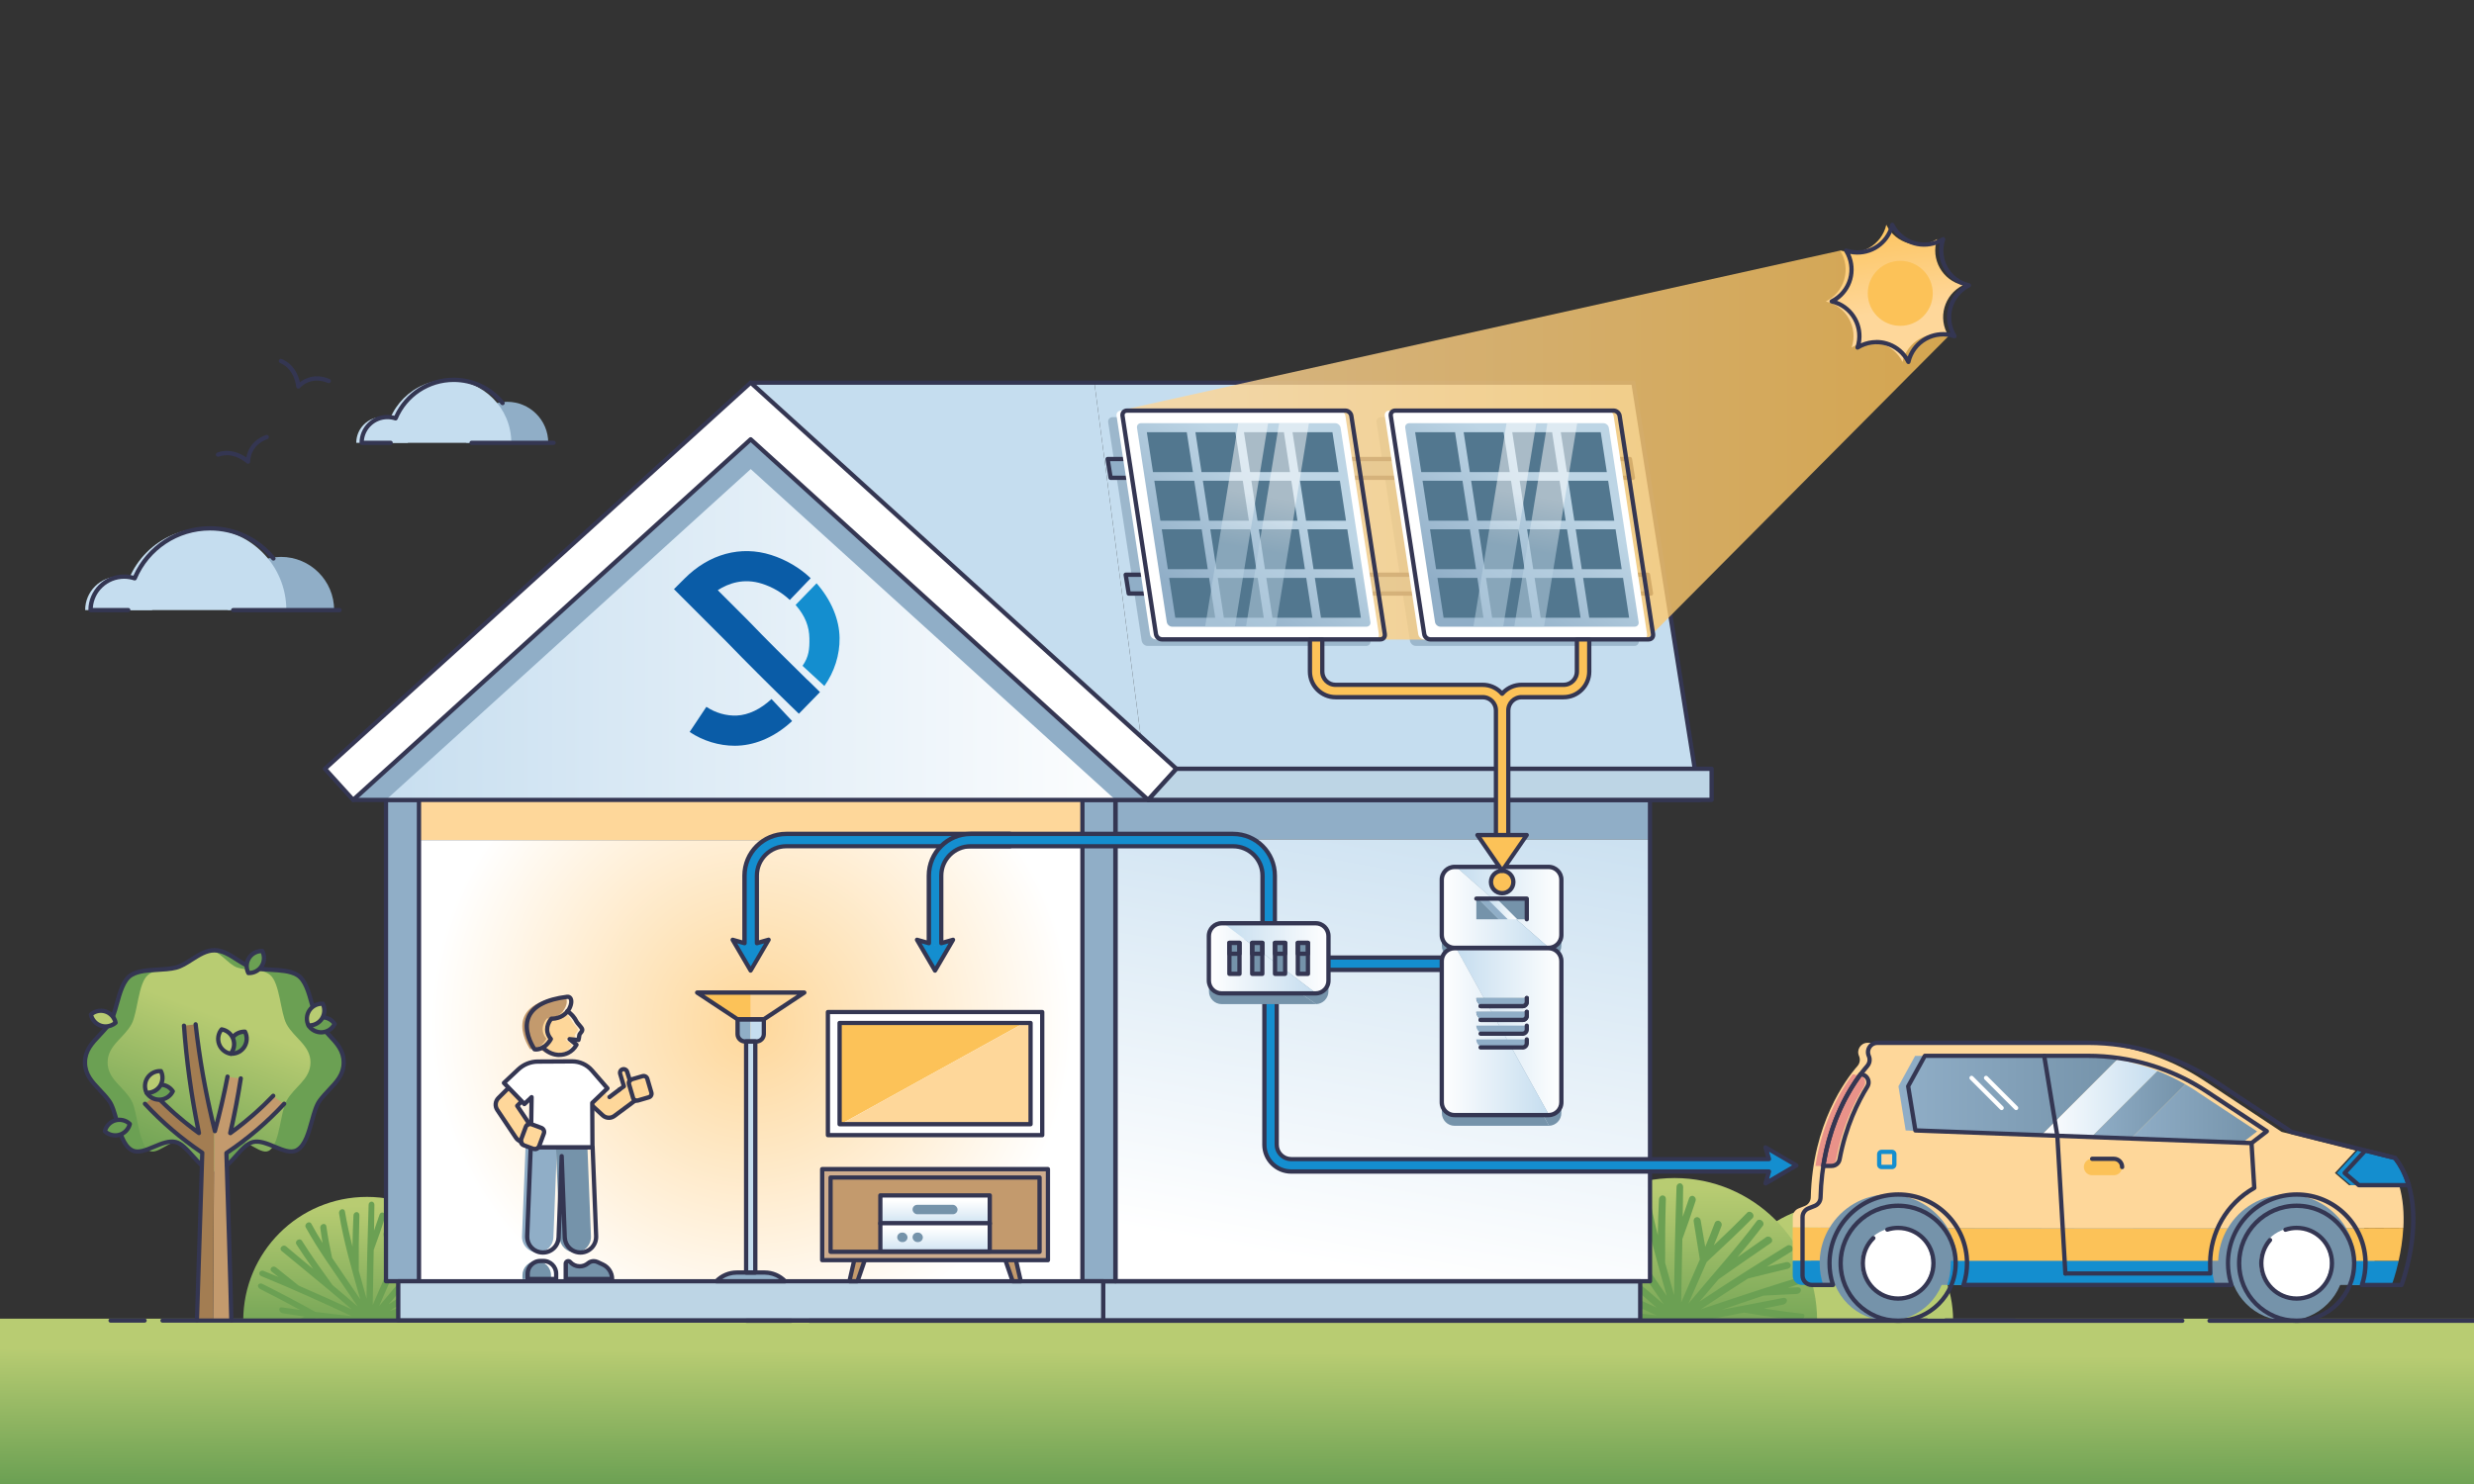 <?xml version="1.0" encoding="UTF-8"?>
<svg xmlns="http://www.w3.org/2000/svg" xmlns:xlink="http://www.w3.org/1999/xlink" id="Ebene_1" data-name="Ebene 1" viewBox="0 0 500 300">
  <rect x="0" y="0" width="500" height="300" fill="#333333" stroke="none"/>
  <defs>
    <style>
      .cls-1 {
        fill: url(#linear-gradient-18);
      }

      .cls-1, .cls-2, .cls-3, .cls-4, .cls-5, .cls-6, .cls-7, .cls-8, .cls-9, .cls-10, .cls-11, .cls-12, .cls-13, .cls-14, .cls-15, .cls-16, .cls-17, .cls-18, .cls-19, .cls-20, .cls-21, .cls-22, .cls-23, .cls-24, .cls-25, .cls-26, .cls-27, .cls-28, .cls-29, .cls-30, .cls-31, .cls-32, .cls-33, .cls-34, .cls-35, .cls-36, .cls-37, .cls-38, .cls-39, .cls-40, .cls-41, .cls-42, .cls-43, .cls-44, .cls-45, .cls-46, .cls-47, .cls-48 {
        stroke-width: 0px;
      }

      .cls-1, .cls-2, .cls-3, .cls-4, .cls-22 {
        opacity: .5;
      }

      .cls-2 {
        fill: url(#linear-gradient-15);
      }

      .cls-3 {
        fill: url(#linear-gradient-16);
      }

      .cls-4 {
        fill: url(#linear-gradient-19);
      }

      .cls-49 {
        clip-path: url(#clippath);
      }

      .cls-5 {
        fill: none;
      }

      .cls-6 {
        fill: url(#linear-gradient);
      }

      .cls-7 {
        fill: url(#radial-gradient);
      }

      .cls-8 {
        fill: url(#linear-gradient-25);
      }

      .cls-9 {
        fill: url(#linear-gradient-11);
      }

      .cls-10 {
        fill: url(#linear-gradient-13);
      }

      .cls-11 {
        fill: url(#linear-gradient-10);
      }

      .cls-12 {
        fill: url(#linear-gradient-17);
      }

      .cls-13 {
        fill: url(#linear-gradient-23);
      }

      .cls-14 {
        fill: url(#linear-gradient-21);
      }

      .cls-15 {
        fill: url(#linear-gradient-14);
      }

      .cls-16 {
        fill: url(#linear-gradient-22);
      }

      .cls-17 {
        fill: url(#linear-gradient-20);
      }

      .cls-18 {
        fill: url(#linear-gradient-27);
      }

      .cls-19 {
        fill: url(#linear-gradient-24);
      }

      .cls-20 {
        fill: url(#linear-gradient-26);
      }

      .cls-50 {
        clip-path: url(#clippath-1);
      }

      .cls-21 {
        fill: url(#linear-gradient-12);
        opacity: .8;
      }

      .cls-22, .cls-31 {
        fill: #7593aa;
      }

      .cls-23 {
        fill: url(#linear-gradient-4);
      }

      .cls-24 {
        fill: url(#linear-gradient-2);
      }

      .cls-25 {
        fill: url(#linear-gradient-3);
      }

      .cls-26 {
        fill: url(#linear-gradient-8);
      }

      .cls-27 {
        fill: url(#linear-gradient-9);
      }

      .cls-28 {
        fill: url(#linear-gradient-7);
      }

      .cls-29 {
        fill: url(#linear-gradient-5);
      }

      .cls-30 {
        fill: url(#linear-gradient-6);
      }

      .cls-32 {
        fill: #4d6e83;
      }

      .cls-33 {
        fill: #52778f;
      }

      .cls-34 {
        fill: #a37d52;
      }

      .cls-35 {
        fill: #343652;
      }

      .cls-36 {
        fill: #0a5ca7;
      }

      .cls-37 {
        fill: #148ecf;
      }

      .cls-38 {
        fill: #c5ddef;
      }

      .cls-39 {
        fill: #bdd5e5;
      }

      .cls-40 {
        fill: #cfad8e;
      }

      .cls-41 {
        fill: #b8cc72;
      }

      .cls-42 {
        fill: #c39a6d;
      }

      .cls-43 {
        fill: #90aec7;
      }

      .cls-44 {
        fill: #6ba053;
      }

      .cls-45 {
        fill: #fed79a;
      }

      .cls-46 {
        fill: #fff;
      }

      .cls-47 {
        fill: #fcc258;
      }

      .cls-48 {
        fill: #e99289;
      }
    </style>
    <linearGradient id="linear-gradient" x1="288.75" y1="301.01" x2="288.85" y2="273.64" gradientUnits="userSpaceOnUse">
      <stop offset="0" stop-color="#6ba053"></stop>
      <stop offset="1" stop-color="#b8cc72"></stop>
    </linearGradient>
    <linearGradient id="linear-gradient-2" x1="74.16" y1="271.49" x2="74.16" y2="243.74" xlink:href="#linear-gradient"></linearGradient>
    <linearGradient id="linear-gradient-3" x1="338.43" y1="272.18" x2="338.43" y2="240.2" xlink:href="#linear-gradient"></linearGradient>
    <linearGradient id="linear-gradient-4" x1="291.09" y1="150.28" x2="271.8" y2="256.43" gradientUnits="userSpaceOnUse">
      <stop offset="0" stop-color="#c5ddef"></stop>
      <stop offset="1" stop-color="#fff"></stop>
    </linearGradient>
    <radialGradient id="radial-gradient" cx="151.92" cy="206.86" fx="151.92" fy="206.86" r="64.8" gradientUnits="userSpaceOnUse">
      <stop offset="0" stop-color="#fed79a"></stop>
      <stop offset="1" stop-color="#fff"></stop>
    </radialGradient>
    <linearGradient id="linear-gradient-5" x1="71.38" y1="125.26" x2="232.06" y2="125.26" xlink:href="#linear-gradient-4"></linearGradient>
    <linearGradient id="linear-gradient-6" x1="33.68" y1="237.2" x2="45.57" y2="206.07" xlink:href="#linear-gradient"></linearGradient>
    <linearGradient id="linear-gradient-7" x1="294.3" y1="183.43" x2="315.56" y2="183.43" xlink:href="#linear-gradient-4"></linearGradient>
    <linearGradient id="linear-gradient-8" x1="-2942.57" y1="183.43" x2="-2920.89" y2="183.43" gradientTransform="translate(-2629.5) rotate(-180) scale(1 -1)" xlink:href="#linear-gradient-4"></linearGradient>
    <linearGradient id="linear-gradient-9" x1="-2936.11" y1="183.75" x2="-2930.03" y2="183.75" gradientTransform="translate(-2629.5) rotate(-180) scale(1 -1)" gradientUnits="userSpaceOnUse">
      <stop offset="0" stop-color="#fff"></stop>
      <stop offset="1" stop-color="#c5ddef"></stop>
    </linearGradient>
    <linearGradient id="linear-gradient-10" x1="294.3" y1="208.55" x2="315.56" y2="208.55" xlink:href="#linear-gradient-4"></linearGradient>
    <linearGradient id="linear-gradient-11" x1="-2942.57" y1="208.56" x2="-2920.89" y2="208.56" gradientTransform="translate(-2629.5) rotate(-180) scale(1 -1)" xlink:href="#linear-gradient-4"></linearGradient>
    <linearGradient id="linear-gradient-12" x1="1158.59" y1="89.98" x2="1324.64" y2="89.98" gradientTransform="translate(1552.4) rotate(-180) scale(1 -1)" gradientUnits="userSpaceOnUse">
      <stop offset="0" stop-color="#fcc258"></stop>
      <stop offset="1" stop-color="#fed79a"></stop>
    </linearGradient>
    <linearGradient id="linear-gradient-13" x1="-2203.38" y1="42.9" x2="-2200.88" y2="62.95" gradientTransform="translate(2584.19)" xlink:href="#linear-gradient-12"></linearGradient>
    <linearGradient id="linear-gradient-14" x1="-4202.7" y1="121.76" x2="-4184.9" y2="98.19" gradientTransform="translate(4504 0) skewX(-2.98)" gradientUnits="userSpaceOnUse">
      <stop offset="0" stop-color="#90aec7"></stop>
      <stop offset="1" stop-color="#bdd5e5"></stop>
    </linearGradient>
    <clipPath id="clippath">
      <path class="cls-5" d="M324.06,85.55h-39.26c-.52,0-.88.42-.8.94l6.02,39.26c.08.52.57.94,1.09.94h39.26c.52,0,.88-.42.8-.94l-6.02-39.26c-.08-.52-.57-.94-1.09-.94Z"></path>
    </clipPath>
    <linearGradient id="linear-gradient-15" x1="-4193.25" y1="99.71" x2="-4195.08" y2="110.47" gradientTransform="translate(4504 0) skewX(-2.98)" gradientUnits="userSpaceOnUse">
      <stop offset="0" stop-color="#fff"></stop>
      <stop offset="1" stop-color="#bdd5e5"></stop>
    </linearGradient>
    <linearGradient id="linear-gradient-16" x1="-4185.23" y1="101.07" x2="-4187.06" y2="111.83" xlink:href="#linear-gradient-15"></linearGradient>
    <linearGradient id="linear-gradient-17" x1="-4256.92" y1="121.76" x2="-4239.12" y2="98.19" xlink:href="#linear-gradient-14"></linearGradient>
    <clipPath id="clippath-1">
      <path class="cls-5" d="M269.85,85.55h-39.26c-.52,0-.88.42-.8.94l6.02,39.26c.08.52.57.94,1.09.94h39.26c.52,0,.88-.42.8-.94l-6.02-39.26c-.08-.52-.57-.94-1.09-.94Z"></path>
    </clipPath>
    <linearGradient id="linear-gradient-18" x1="-4247.47" y1="99.71" x2="-4249.29" y2="110.47" xlink:href="#linear-gradient-15"></linearGradient>
    <linearGradient id="linear-gradient-19" x1="-4239.45" y1="101.07" x2="-4241.27" y2="111.83" xlink:href="#linear-gradient-15"></linearGradient>
    <linearGradient id="linear-gradient-20" x1="188.98" y1="248.41" x2="188.98" y2="242.7" xlink:href="#linear-gradient-4"></linearGradient>
    <linearGradient id="linear-gradient-21" x1="188.98" y1="254.03" x2="188.98" y2="248.31" xlink:href="#linear-gradient-4"></linearGradient>
    <linearGradient id="linear-gradient-22" x1="383.68" y1="221.5" x2="427.93" y2="221.5" gradientUnits="userSpaceOnUse">
      <stop offset="0" stop-color="#90aec7"></stop>
      <stop offset="1" stop-color="#7593aa"></stop>
    </linearGradient>
    <linearGradient id="linear-gradient-23" x1="412.54" y1="222.06" x2="436.03" y2="222.06" gradientUnits="userSpaceOnUse">
      <stop offset="0" stop-color="#fff"></stop>
      <stop offset="1" stop-color="#c5ddef"></stop>
    </linearGradient>
    <linearGradient id="linear-gradient-24" x1="422.59" y1="223.37" x2="441.66" y2="223.37" xlink:href="#linear-gradient-22"></linearGradient>
    <linearGradient id="linear-gradient-25" x1="430.63" y1="225.15" x2="456.17" y2="225.15" xlink:href="#linear-gradient-22"></linearGradient>
    <linearGradient id="linear-gradient-26" x1="247.23" y1="193.73" x2="268.49" y2="193.73" xlink:href="#linear-gradient-4"></linearGradient>
    <linearGradient id="linear-gradient-27" x1="-2895.5" y1="193.73" x2="-2873.82" y2="193.73" gradientTransform="translate(-2629.5) rotate(-180) scale(1 -1)" xlink:href="#linear-gradient-4"></linearGradient>
  </defs>
  <rect class="cls-6" x="-18.45" y="266.58" width="614.41" height="66.77"></rect>
  <g>
    <path class="cls-24" d="M74.16,241.96c-13.81,0-25,11.19-25,25h50c0-13.81-11.19-25-25-25Z"></path>
    <path class="cls-44" d="M52.53,260.56c2.71,1.36,5.44,2.8,8.11,4.26-1.22-.17-2.44-.34-3.66-.52-.34-.05-.59.17-.54.5.05.33.36.64.7.69,1.47.23,2.94.46,4.4.67-.53.27-1.05.54-1.56.8h2.96c.3-.16.6-.32.91-.48,1.24.17,2.48.33,3.72.48h11.62c2.35-.44,4.75-.91,7.17-1.4,3.31.57,6.54,1.04,9.66,1.36.04,0,.07,0,.11,0,.28-.03.6-.24.75-.52.17-.31.05-.6-.27-.63-2.21-.25-4.46-.56-6.75-.92,1.12-.23,2.24-.46,3.37-.69.35-.07.64-.39.64-.71,0-.32-.29-.53-.64-.46-3.65.71-7.25,1.42-10.8,2.09,2.4-.82,4.86-1.66,7.33-2.48,1.95-.09,3.9-.18,5.85-.29.35-.02.67-.3.72-.62.04-.32-.21-.56-.55-.55,0,0-.01,0-.02,0-.58.03-1.16.05-1.73.08,1.05-.34,2.1-.67,3.16-.99.35-.11.57-.44.48-.74-.08-.3-.44-.46-.78-.36-2.43.73-4.87,1.5-7.3,2.29,0,0,0,0,0,0-3.67,1.19-7.3,2.42-10.82,3.6,2.68-1.81,5.48-3.63,8.26-5.39,2.34-.59,4.68-1.17,7.02-1.72.35-.08.57-.41.48-.73-.08-.32-.44-.52-.78-.44-1.13.26-2.26.52-3.39.8,1.47-.92,2.93-1.81,4.33-2.67.29-.18.35-.54.13-.82-.22-.28-.62-.37-.9-.19-4.85,3-10.29,6.42-15.37,9.82,1.1-1.31,2.22-2.62,3.34-3.91,3.13-2.2,6.27-4.36,9.18-6.38.27-.19.31-.57.08-.85-.23-.28-.63-.36-.9-.17-1.62,1.14-3.32,2.32-5.05,3.53,1.6-1.89,3.13-3.75,4.49-5.55.19-.25.1-.64-.19-.87-.29-.23-.68-.21-.87.04-3.41,4.6-7.94,9.59-12.03,14.54,1.05-2.44,2.16-4.88,3.21-7.31,2.86-2.65,5.66-5.27,8.08-7.74.22-.22.18-.62-.09-.88-.27-.26-.65-.3-.87-.07-1.78,1.85-3.79,3.78-5.87,5.75.48-1.15.93-2.29,1.36-3.43.12-.32-.05-.7-.37-.84-.32-.15-.68,0-.81.32-.53,1.4-1.1,2.8-1.69,4.21-.26-1.55-.53-3.11-.8-4.66-.06-.35-.39-.6-.72-.55-.34.05-.57.38-.51.73.37,2.24.74,4.47,1.08,6.7-1.08,2.51-2.21,5.03-3.27,7.54.07-3.71.14-7.43.2-11.14.82-2.24,1.62-4.47,2.32-6.7.11-.33-.07-.7-.38-.83-.31-.13-.65.04-.76.37-.36,1.09-.73,2.17-1.12,3.26.03-1.74.05-3.49.08-5.23,0-.36-.25-.65-.57-.65-.32,0-.59.28-.6.63-.21,6.34-.36,12.67-.42,19.01-.52-1.9-1.05-3.79-1.57-5.69-.03-3.74.01-7.47.13-11.2.01-.35-.24-.63-.56-.63,0,0,0,0-.01,0-.33,0-.61.3-.63.66-.1,2.11-.17,4.23-.2,6.35-.6-2.4-1.13-4.78-1.53-7.15-.06-.34-.36-.53-.69-.42-.32.1-.55.46-.5.79.91,5.72,2.63,11.55,4.29,17.41-1.89-2.82-3.86-5.64-5.69-8.4-.47-2.14-.87-4.27-1.16-6.38-.05-.34-.35-.53-.69-.44-.34.09-.59.44-.54.77.13,1.01.29,2.03.47,3.06-.83-1.33-1.61-2.65-2.3-3.94-.15-.27-.51-.33-.83-.12-.31.21-.45.59-.3.86,1.2,2.19,2.64,4.47,4.2,6.79,0,0,0,0,0,0,2.03,3.03,4.24,6.15,6.33,9.26-1.67-1.46-3.4-2.92-5.12-4.37-2.21-3.07-4.37-6.08-6.17-8.96-.17-.27-.56-.33-.87-.13-.31.2-.42.58-.25.86,1.04,1.63,2.19,3.3,3.41,5-1.91-1.58-3.77-3.12-5.5-4.59-.25-.21-.65-.16-.91.09-.26.26-.26.63,0,.84,2.93,2.43,6.19,5.07,9.42,7.77,0,0,0,0,0,0,1.61,1.34,3.21,2.7,4.77,4.06-3.47-1.6-7.08-3.23-10.7-4.8-1.57-1.27-3.13-2.51-4.63-3.71-.27-.21-.68-.19-.91.06-.23.25-.2.62.08.83.45.35.9.71,1.36,1.07-1-.42-2.01-.83-3-1.23-.33-.13-.71,0-.84.29-.13.29.03.63.37.77,6.15,2.5,12.43,5.36,18.26,8.08-2.43-.25-4.88-.53-7.33-.85-3.5-1.95-7.13-3.88-10.72-5.67-.33-.16-.7-.07-.84.2-.13.27.03.63.36.79Z"></path>
  </g>
  <path class="cls-41" d="M371.24,243.47c-12.97,0-23.49,10.52-23.49,23.49h46.98c0-12.97-10.52-23.49-23.49-23.49Z"></path>
  <g>
    <path class="cls-25" d="M338.43,238.15c-15.91,0-28.8,12.9-28.8,28.8h57.61c0-15.91-12.9-28.8-28.8-28.8Z"></path>
    <path class="cls-44" d="M313.51,259.59c3.13,1.57,6.27,3.22,9.34,4.91-1.4-.19-2.81-.39-4.21-.6-.4-.06-.68.2-.63.58.05.38.42.73.81.79,1.7.27,3.39.53,5.07.77-.61.31-1.21.62-1.8.92h3.41c.35-.18.7-.36,1.05-.55,1.43.19,2.86.38,4.28.55h13.39c2.71-.51,5.47-1.05,8.26-1.61,3.82.66,7.54,1.2,11.13,1.57.04,0,.08,0,.13,0,.32-.03.69-.27.86-.6.19-.36.05-.69-.31-.73-2.54-.28-5.14-.64-7.78-1.06,1.29-.26,2.59-.53,3.89-.8.4-.08.74-.45.74-.82,0-.37-.34-.61-.74-.53-4.2.82-8.36,1.64-12.44,2.4,2.77-.95,5.6-1.91,8.45-2.86,2.25-.1,4.49-.21,6.74-.34.4-.02.78-.34.83-.71.05-.36-.24-.65-.64-.64,0,0-.01,0-.02,0-.67.03-1.33.06-2,.09,1.21-.39,2.42-.77,3.64-1.14.4-.12.65-.5.56-.85-.1-.35-.5-.53-.9-.42-2.8.84-5.62,1.73-8.41,2.63,0,0,0,0,0,0-4.23,1.37-8.41,2.79-12.47,4.15,3.09-2.08,6.32-4.18,9.52-6.22,2.69-.68,5.39-1.35,8.08-1.98.4-.09.65-.47.55-.84-.1-.37-.5-.59-.9-.5-1.3.3-2.6.6-3.91.92,1.7-1.06,3.37-2.09,4.99-3.08.33-.2.4-.62.15-.95-.25-.32-.71-.43-1.04-.22-5.59,3.45-11.85,7.4-17.71,11.31,1.27-1.51,2.56-3.01,3.85-4.51,3.6-2.54,7.22-5.03,10.58-7.35.32-.22.36-.65.09-.98-.26-.32-.73-.41-1.04-.2-1.87,1.31-3.82,2.68-5.82,4.07,1.85-2.18,3.61-4.32,5.17-6.39.22-.29.12-.74-.22-1.01-.34-.27-.78-.25-1,.04-3.93,5.3-9.15,11.05-13.86,16.76,1.22-2.81,2.49-5.63,3.7-8.43,3.29-3.06,6.52-6.07,9.31-8.91.25-.26.21-.71-.1-1.01-.31-.3-.75-.34-1-.08-2.06,2.13-4.36,4.36-6.77,6.63.55-1.32,1.08-2.64,1.57-3.95.14-.37-.06-.8-.43-.97-.37-.17-.79,0-.93.37-.61,1.61-1.26,3.23-1.94,4.85-.29-1.79-.61-3.58-.92-5.37-.07-.4-.44-.69-.83-.63-.39.06-.65.43-.59.84.43,2.58.85,5.15,1.25,7.72-1.25,2.89-2.54,5.79-3.77,8.69.08-4.28.16-8.56.24-12.84.95-2.58,1.86-5.15,2.68-7.72.12-.38-.08-.81-.44-.96-.36-.15-.75.05-.88.43-.41,1.25-.85,2.5-1.29,3.76.03-2.01.06-4.02.09-6.03,0-.41-.29-.75-.65-.75-.37,0-.67.32-.69.73-.25,7.3-.41,14.6-.49,21.91-.6-2.19-1.21-4.37-1.81-6.55-.03-4.31.01-8.61.15-12.91.01-.4-.27-.72-.65-.72,0,0-.01,0-.02,0-.38,0-.71.35-.73.76-.12,2.44-.2,4.87-.23,7.31-.69-2.76-1.3-5.51-1.77-8.24-.07-.39-.42-.61-.79-.49-.37.12-.63.53-.57.92,1.05,6.59,3.03,13.31,4.94,20.06-2.18-3.25-4.45-6.5-6.56-9.67-.55-2.47-1.01-4.92-1.34-7.35-.05-.39-.41-.61-.8-.5-.39.11-.67.51-.63.89.15,1.17.33,2.34.54,3.52-.96-1.54-1.85-3.05-2.65-4.54-.17-.32-.59-.38-.95-.14-.36.24-.52.68-.35.99,1.38,2.53,3.05,5.15,4.83,7.83,0,0,0,0,0,0,2.34,3.5,4.88,7.08,7.29,10.67-1.93-1.68-3.91-3.37-5.9-5.03-2.55-3.54-5.03-7.01-7.1-10.32-.2-.31-.64-.38-1-.15-.36.23-.49.67-.29.99,1.2,1.87,2.53,3.8,3.92,5.76-2.2-1.82-4.34-3.6-6.34-5.28-.28-.24-.75-.19-1.05.11-.3.3-.3.73,0,.97,3.38,2.8,7.13,5.84,10.86,8.95,0,0,0,0,0,0,1.85,1.55,3.7,3.11,5.49,4.68-4-1.84-8.16-3.72-12.33-5.53-1.81-1.46-3.6-2.89-5.33-4.27-.31-.25-.78-.21-1.05.07-.27.28-.23.71.09.96.52.41,1.04.82,1.57,1.23-1.16-.48-2.31-.96-3.46-1.42-.38-.15-.82,0-.97.33-.15.33.04.73.42.88,7.09,2.88,14.32,6.17,21.04,9.31-2.8-.29-5.62-.61-8.45-.97-4.03-2.24-8.22-4.47-12.36-6.53-.38-.19-.81-.08-.96.23-.15.32.04.72.42.91Z"></path>
  </g>
  <g>
    <rect class="cls-23" x="225.43" y="169.67" width="108.05" height="89.34"></rect>
    <rect class="cls-39" x="222.96" y="259.01" width="108.54" height="7.95"></rect>
    <path class="cls-35" d="M331.5,267.39h-108.54c-.24,0-.43-.19-.43-.43v-7.95c0-.24.19-.43.43-.43h108.54c.24,0,.43.19.43.43v7.95c0,.24-.19.43-.43.43ZM223.39,266.52h107.67v-7.08h-107.67v7.08Z"></path>
    <rect class="cls-45" x="84.68" y="161.7" width="134.08" height="8.13"></rect>
    <rect class="cls-7" x="84.68" y="169.84" width="134.08" height="89.17"></rect>
    <rect class="cls-43" x="225.43" y="161.7" width="108.05" height="7.97"></rect>
    <rect class="cls-43" x="78.01" y="161.7" width="6.67" height="97.31"></rect>
    <rect class="cls-43" x="218.76" y="161.7" width="6.67" height="97.31"></rect>
    <path class="cls-35" d="M84.68,259.44h-6.67c-.24,0-.43-.19-.43-.43v-97.31c0-.24.19-.43.43-.43h6.67c.24,0,.43.19.43.43v97.31c0,.24-.19.43-.43.43ZM78.44,258.57h5.8v-96.44h-5.8v96.44Z"></path>
    <path class="cls-35" d="M225.43,259.44h-6.67c-.24,0-.43-.19-.43-.43v-97.31c0-.24.19-.43.43-.43h6.67c.24,0,.43.19.43.43v97.31c0,.24-.19.43-.43.43ZM219.19,258.57h5.8v-96.44h-5.8v96.44Z"></path>
    <path class="cls-35" d="M333.47,259.44h-108.05c-.24,0-.43-.19-.43-.43v-97.31c0-.24.19-.43.43-.43h108.05c.24,0,.43.19.43.43v97.31c0,.24-.19.43-.43.43ZM225.86,258.57h107.18v-96.44h-107.18v96.44Z"></path>
    <rect class="cls-39" x="80.48" y="259.01" width="142.47" height="7.95"></rect>
    <path class="cls-35" d="M222.96,267.39H80.48c-.24,0-.43-.19-.43-.43v-7.95c0-.24.19-.43.43-.43h142.47c.24,0,.43.19.43.43v7.95c0,.24-.19.43-.43.43ZM80.92,266.52h141.61v-7.08H80.92v7.08Z"></path>
  </g>
  <polygon class="cls-29" points="232.06 161.7 151.72 88.81 71.38 161.7 232.06 161.7"></polygon>
  <polygon class="cls-43" points="151.72 88.81 71.38 161.7 78.01 161.7 151.72 94.83 225.43 161.7 232.06 161.7 151.72 88.81"></polygon>
  <g>
    <polygon class="cls-38" points="221.18 77.34 151.72 77.34 232.06 161.7 232.23 161.7 221.18 77.34"></polygon>
    <polygon class="cls-38" points="330.11 77.34 221.18 77.34 232.23 161.7 343.52 161.7 330.11 77.34"></polygon>
    <polygon class="cls-46" points="232.06 161.7 151.72 88.81 71.38 161.7 65.67 155.41 151.72 77.34 237.76 155.41 232.06 161.7"></polygon>
    <path class="cls-35" d="M343.52,162.14h-111.46c-.24,0-.43-.19-.43-.43s.19-.43.43-.43h110.95l-13.27-83.49h-178.02c-.24,0-.43-.19-.43-.43s.19-.43.43-.43h178.39c.21,0,.4.16.43.37l13.41,84.36c.02.13-.02.25-.1.35-.08.1-.2.15-.33.15Z"></path>
    <path class="cls-35" d="M232.06,162.14c-.11,0-.21-.04-.29-.11l-80.05-72.63-80.05,72.63c-.09.08-.2.12-.31.11-.12,0-.22-.06-.3-.14l-5.71-6.29c-.16-.18-.15-.45.03-.61l86.05-78.07c.17-.15.42-.15.58,0l86.05,78.07c.18.16.19.44.03.61l-5.71,6.29c-.08.09-.19.14-.3.14,0,0-.01,0-.02,0ZM66.28,155.44l5.12,5.65,80.02-72.6c.17-.15.42-.15.58,0l80.02,72.6,5.12-5.65-85.43-77.51-85.43,77.51Z"></path>
  </g>
  <polygon class="cls-39" points="237.76 155.41 345.93 155.41 345.93 161.7 232.06 161.7 237.76 155.41"></polygon>
  <path class="cls-35" d="M345.93,162.14h-113.87c-.17,0-.33-.1-.4-.26s-.04-.34.08-.47l5.71-6.29c.08-.09.2-.14.32-.14h108.16c.24,0,.43.19.43.43v6.29c0,.24-.19.43-.43.43ZM233.04,161.27h112.45v-5.42h-107.53l-4.92,5.42Z"></path>
  <g>
    <g>
      <path class="cls-44" d="M69.45,214.78c0,3.44-2.79,4.94-4.86,7.75-1.7,2.3-1.81,8.35-4.54,9.96-2.31,1.36-6.1-2.31-8.95-1.6-2.56.64-4.93,5.96-7.77,5.96s-5.21-5.32-7.77-5.96c-2.85-.71-6.64,2.97-8.95,1.6-2.74-1.61-2.85-7.65-4.54-9.96-2.07-2.81-4.86-4.3-4.86-7.75s2.79-4.94,4.86-7.75c1.7-2.3,1.81-8.35,4.54-9.96,2.31-1.36,6.1-.76,8.95-1.47,2.56-.64,4.93-3.51,7.77-3.51s5.21,2.87,7.77,3.51c2.85.71,6.64.11,8.95,1.47,2.74,1.61,2.85,7.65,4.54,9.96,2.07,2.81,4.86,4.3,4.86,7.75Z"></path>
      <path class="cls-30" d="M62.75,214.78c0,3.44-3.31,4.94-4.84,7.75-1.25,2.3-1.33,8.35-3.35,9.96-1.71,1.36-4.5-2.31-6.59-1.6-1.88.64-3.63,5.96-5.72,5.96s-3.84-5.32-5.72-5.96c-2.1-.71-4.89,2.97-6.59,1.6-2.02-1.61-2.1-7.65-3.35-9.96-1.52-2.81-4.84-4.3-4.84-7.75s3.31-4.94,4.84-7.75c1.25-2.3,1.33-8.35,3.35-9.96,1.71-1.36,4.5-.76,6.59-1.47,1.88-.64,3.63-3.51,5.72-3.51s3.84,2.87,5.72,3.51c2.1.71,4.89.11,6.59,1.47,2.02,1.61,2.1,7.65,3.35,9.96,1.52,2.81,4.84,4.3,4.84,7.75Z"></path>
      <path class="cls-34" d="M39.46,207.08c-.78.11-1.57.2-2.36.27.52,7.25,1.53,14.51,3.03,21.71-3.17-2.28-6.08-4.83-8.69-7.56-.73.56-1.47,1.1-2.23,1.63,3.39,3.66,7.26,7.01,11.59,9.9-.15,4.89-.94,28.97-1.08,33.86.9.04,2.44.05,3.34.06l.21-38.62c-1.75-7.03-3.02-14.14-3.81-21.26Z"></path>
      <path class="cls-42" d="M57.36,223.14c-.76-.53-1.5-1.07-2.23-1.63-2.61,2.73-5.51,5.27-8.68,7.55.85-3.67,1.56-7.36,2.13-11.05-.89-.09-1.78-.21-2.65-.35-.71,3.69-1.57,7.37-2.56,11.02-.03-.11-.06-.23-.08-.34l-.21,38.62c1.02,0,2.68-.01,3.69-.05-.14-4.87-.93-28.94-1.07-33.81,4.36-2.91,8.27-6.27,11.67-9.96Z"></path>
      <path class="cls-35" d="M46.75,267.34c-.24,0-.43-.19-.43-.43-.2-8.9-.66-23.4-.88-30.37-.05-1.7-.09-2.92-.11-3.44,0-.15.07-.29.19-.37,4.24-2.83,8.14-6.15,11.6-9.89.16-.18.44-.19.61-.02s.19.44.02.61c-3.45,3.73-7.33,7.05-11.55,9.89.02.61.05,1.72.1,3.2.22,6.97.68,21.48.88,30.38,0,.24-.18.44-.42.44,0,0,0,0,0,0Z"></path>
      <path class="cls-35" d="M39.81,267.33s0,0-.01,0c-.24,0-.43-.21-.42-.45.07-2.45.31-9.81.54-16.93.22-6.9.45-14.03.53-16.69-4.18-2.82-8.04-6.13-11.47-9.83-.16-.18-.15-.45.02-.61s.45-.15.61.02c3.43,3.71,7.31,7.02,11.51,9.84.12.08.2.22.19.37-.07,2.45-.31,9.81-.54,16.93-.23,7.12-.47,14.48-.54,16.93,0,.24-.2.42-.43.42Z"></path>
      <path class="cls-35" d="M40.22,229.49c-.09,0-.18-.03-.25-.08-3.14-2.26-6.08-4.82-8.75-7.61-.17-.17-.16-.45.01-.61.17-.17.45-.16.61.01,2.37,2.48,4.97,4.78,7.72,6.84-1.37-6.82-2.32-13.77-2.81-20.66-.02-.24.16-.45.4-.46.24-.02.45.16.46.4.52,7.22,1.54,14.51,3.02,21.65.04.18-.04.36-.19.45-.07.05-.15.07-.24.07Z"></path>
      <path class="cls-35" d="M43.44,229.11h0c-.2,0-.37-.14-.42-.33-1.78-7.12-3.1-14.4-3.91-21.66-.03-.24.15-.45.38-.48.24-.03.45.15.48.38.74,6.66,1.91,13.34,3.48,19.89.8-3.1,1.51-6.23,2.11-9.35.05-.24.27-.39.51-.34.24.05.39.27.34.51-.71,3.69-1.57,7.41-2.56,11.05-.05.19-.22.32-.42.32Z"></path>
      <path class="cls-35" d="M46.53,229.49c-.08,0-.17-.02-.24-.07-.15-.1-.22-.28-.18-.46.84-3.64,1.55-7.35,2.12-11.02.04-.24.26-.4.5-.36.24.04.4.26.36.5-.51,3.31-1.14,6.65-1.87,9.95,2.74-2.05,5.33-4.34,7.69-6.81.17-.17.44-.18.61-.01.17.17.18.44.01.61-2.67,2.79-5.61,5.35-8.74,7.61-.08.05-.16.08-.25.08Z"></path>
      <path class="cls-35" d="M45.88,236.01c-.12,0-.24-.05-.32-.14-.16-.18-.15-.45.03-.61.59-.53,1.18-1.19,1.75-1.83,1.22-1.36,2.37-2.65,3.66-2.97,1.49-.37,3.12.31,4.7.97,1.6.66,3.1,1.29,4.13.69,1.48-.87,2.14-3.28,2.79-5.6.46-1.67.9-3.24,1.63-4.24.63-.86,1.32-1.58,1.98-2.29,1.5-1.59,2.8-2.96,2.8-5.2s-1.3-3.61-2.8-5.2c-.66-.7-1.35-1.43-1.98-2.29-.73-1-1.17-2.57-1.63-4.24-.64-2.33-1.31-4.73-2.79-5.6-1.3-.76-3.2-.87-5.04-.98-1.29-.07-2.62-.15-3.8-.44-1.16-.29-2.27-1-3.35-1.69-1.38-.89-2.81-1.8-4.32-1.8s-2.93.92-4.32,1.8c-1.08.69-2.19,1.4-3.35,1.69-1.18.29-2.51.37-3.8.44-1.84.1-3.74.21-5.04.98-1.48.87-2.14,3.28-2.79,5.6-.46,1.67-.9,3.24-1.63,4.24-.63.86-1.32,1.58-1.98,2.29-1.5,1.59-2.8,2.96-2.8,5.2s1.3,3.61,2.8,5.2c.66.7,1.35,1.43,1.98,2.29.73,1,1.17,2.57,1.63,4.24.64,2.33,1.31,4.73,2.79,5.6,1.03.61,2.54-.02,4.13-.69,1.58-.66,3.21-1.34,4.7-.97,1.29.32,2.44,1.61,3.66,2.97.57.64,1.15,1.29,1.74,1.82.18.16.19.44.03.61-.16.18-.44.19-.61.03-.62-.56-1.22-1.23-1.8-1.89-1.08-1.2-2.19-2.45-3.22-2.71-1.21-.3-2.71.32-4.16.93-1.72.72-3.5,1.46-4.91.63-1.78-1.05-2.49-3.63-3.18-6.12-.44-1.59-.85-3.08-1.49-3.95-.6-.82-1.27-1.52-1.92-2.21-1.56-1.65-3.03-3.21-3.03-5.8s1.47-4.15,3.03-5.8c.65-.68,1.31-1.39,1.92-2.21.64-.87,1.05-2.37,1.49-3.95.69-2.49,1.4-5.07,3.18-6.12,1.48-.87,3.49-.99,5.43-1.1,1.25-.07,2.53-.14,3.64-.42,1.02-.25,2.02-.9,3.09-1.58,1.49-.95,3.03-1.94,4.79-1.94s3.3.99,4.79,1.94c1.06.68,2.07,1.33,3.09,1.58,1.1.27,2.39.35,3.64.42,1.94.11,3.95.23,5.43,1.1,1.78,1.05,2.49,3.63,3.18,6.12.44,1.59.85,3.08,1.49,3.95.6.82,1.27,1.52,1.92,2.21,1.56,1.65,3.03,3.21,3.03,5.8s-1.47,4.15-3.03,5.8c-.65.68-1.31,1.39-1.92,2.21-.64.87-1.05,2.37-1.49,3.95-.69,2.49-1.4,5.07-3.18,6.12-1.4.83-3.19.08-4.91-.63-1.45-.6-2.95-1.23-4.16-.93-1.04.26-2.15,1.5-3.22,2.71-.59.66-1.19,1.34-1.82,1.9-.08.07-.19.11-.29.11Z"></path>
    </g>
    <g>
      <path class="cls-44" d="M46.7,213.02c-.49-.93-.48-2.08.12-3.03.6-.95,1.64-1.45,2.69-1.41.49.93.48,2.08-.12,3.03-.6.95-1.64,1.45-2.69,1.41Z"></path>
      <path class="cls-35" d="M46.82,213.45s-.09,0-.13,0c-.16,0-.3-.09-.37-.23-.58-1.09-.52-2.42.13-3.47.66-1.04,1.84-1.66,3.07-1.62.16,0,.3.09.37.23.58,1.09.52,2.42-.13,3.47-.63,1.01-1.75,1.62-2.94,1.62ZM49.23,209.01c-.83.05-1.59.5-2.04,1.21-.45.71-.52,1.59-.21,2.36.83-.05,1.59-.5,2.04-1.21s.52-1.59.21-2.36Z"></path>
    </g>
    <g>
      <path class="cls-44" d="M50.21,196.71c-.49-.93-.48-2.08.12-3.03.6-.95,1.64-1.45,2.69-1.41.49.93.48,2.08-.12,3.03-.6.95-1.64,1.45-2.69,1.41Z"></path>
      <path class="cls-35" d="M50.32,197.14s-.09,0-.13,0c-.16,0-.3-.09-.37-.23-.58-1.09-.52-2.42.13-3.47.66-1.04,1.83-1.66,3.07-1.62.16,0,.3.09.37.23.58,1.09.52,2.42-.13,3.47-.63,1.01-1.75,1.62-2.94,1.62ZM52.73,192.7c-.83.05-1.59.5-2.04,1.21s-.52,1.59-.21,2.36c.83-.05,1.59-.5,2.04-1.21.45-.71.52-1.59.21-2.36Z"></path>
    </g>
    <g>
      <path class="cls-41" d="M46.62,213.02c-1.03-.18-1.95-.88-2.34-1.94s-.16-2.18.51-2.99c1.03.18,1.95.88,2.34,1.94s.16,2.18-.51,2.99Z"></path>
      <path class="cls-35" d="M46.62,213.45s-.05,0-.07,0c-1.22-.21-2.24-1.06-2.67-2.21-.43-1.16-.21-2.47.58-3.42.1-.12.25-.18.41-.15,1.22.21,2.24,1.06,2.67,2.21.43,1.16.21,2.47-.58,3.42-.08.1-.21.16-.33.16ZM44.97,208.57c-.46.69-.57,1.57-.28,2.36.29.79.95,1.38,1.75,1.6.46-.69.57-1.57.28-2.36-.29-.79-.95-1.38-1.75-1.6Z"></path>
    </g>
    <g>
      <path class="cls-44" d="M62.39,207.35c.46-.94,1.4-1.62,2.52-1.7,1.12-.08,2.14.46,2.73,1.33-.46.94-1.4,1.62-2.52,1.7-1.12.08-2.14-.46-2.73-1.33Z"></path>
      <path class="cls-35" d="M64.91,209.13c-1.15,0-2.23-.57-2.88-1.53-.09-.13-.1-.29-.03-.43.54-1.11,1.65-1.85,2.88-1.94,1.23-.09,2.43.5,3.12,1.52.09.13.1.29.03.43-.54,1.11-1.65,1.85-2.88,1.94-.08,0-.16,0-.24,0ZM62.91,207.32c.53.64,1.34.99,2.18.93.84-.06,1.59-.52,2.03-1.23-.53-.64-1.34-.99-2.18-.93-.84.06-1.59.52-2.03,1.23Z"></path>
    </g>
    <g>
      <path class="cls-41" d="M62.34,207.29c-.47-.94-.44-2.09.18-3.03s1.67-1.42,2.71-1.36c.47.94.44,2.09-.18,3.03-.62.94-1.67,1.42-2.71,1.36Z"></path>
      <path class="cls-35" d="M62.52,207.73c-.07,0-.14,0-.2,0-.16,0-.29-.1-.36-.24-.55-1.11-.47-2.43.21-3.46.68-1.03,1.87-1.62,3.1-1.55.16,0,.29.1.36.24.55,1.11.47,2.43-.21,3.46-.64.97-1.74,1.56-2.9,1.56ZM64.95,203.34c-.83.03-1.61.47-2.07,1.16-.46.7-.55,1.58-.26,2.36.83-.03,1.61-.47,2.07-1.16.46-.7.55-1.58.26-2.36Z"></path>
    </g>
    <g>
      <path class="cls-44" d="M29.67,220.97c.46-.94,1.4-1.62,2.52-1.7,1.12-.08,2.14.46,2.73,1.33-.46.94-1.4,1.62-2.52,1.7-1.12.08-2.14-.46-2.73-1.33Z"></path>
      <path class="cls-35" d="M32.19,222.75c-1.15,0-2.23-.57-2.88-1.53-.09-.13-.1-.29-.03-.43.54-1.11,1.65-1.85,2.88-1.94,1.23-.09,2.43.5,3.12,1.52.09.13.1.29.03.43-.54,1.11-1.65,1.85-2.88,1.94-.08,0-.16,0-.24,0ZM30.19,220.94c.53.64,1.35.99,2.18.93.84-.06,1.59-.52,2.03-1.23-.53-.64-1.34-.99-2.18-.93-.84.06-1.59.52-2.03,1.23Z"></path>
    </g>
    <g>
      <path class="cls-41" d="M29.62,220.91c-.47-.94-.44-2.09.18-3.03.62-.94,1.67-1.42,2.71-1.36.47.94.44,2.09-.18,3.03-.62.94-1.67,1.42-2.71,1.36Z"></path>
      <path class="cls-35" d="M29.8,221.35c-.07,0-.14,0-.2,0-.16,0-.29-.1-.36-.24-.55-1.11-.47-2.43.21-3.46.68-1.03,1.87-1.62,3.1-1.55.16,0,.29.1.36.24.55,1.11.47,2.43-.21,3.46-.64.97-1.74,1.56-2.9,1.56ZM32.23,216.95c-.83.03-1.61.47-2.07,1.16-.46.7-.55,1.58-.26,2.36.83-.03,1.61-.47,2.07-1.16.46-.7.55-1.58.26-2.36Z"></path>
    </g>
    <g>
      <path class="cls-44" d="M21.2,228.69c.25-1.02,1.02-1.88,2.1-2.19,1.08-.31,2.19,0,2.95.72-.25,1.02-1.02,1.88-2.1,2.19s-2.19,0-2.95-.72Z"></path>
      <path class="cls-35" d="M23.3,229.96c-.88,0-1.75-.34-2.41-.96-.11-.11-.16-.27-.12-.42.3-1.2,1.22-2.16,2.4-2.5,1.19-.34,2.48-.03,3.37.83.11.11.16.27.12.42-.3,1.2-1.22,2.16-2.4,2.5-.32.09-.64.14-.96.14ZM21.69,228.54c.65.51,1.53.68,2.33.45.8-.23,1.45-.85,1.72-1.63-.65-.51-1.53-.68-2.33-.45-.8.23-1.45.85-1.72,1.63Z"></path>
    </g>
    <g>
      <path class="cls-41" d="M18.37,205.09c.78-.7,1.91-.97,2.97-.61,1.07.35,1.8,1.24,2.02,2.27-.78.7-1.91.97-2.97.61s-1.8-1.24-2.02-2.27Z"></path>
      <path class="cls-35" d="M21.34,207.95c-.37,0-.73-.06-1.09-.18-1.17-.39-2.05-1.38-2.3-2.59-.03-.15.02-.31.14-.41.93-.82,2.23-1.09,3.4-.7,1.17.39,2.05,1.38,2.3,2.59.03.15-.02.31-.14.41-.64.57-1.47.87-2.31.87ZM18.86,205.25c.25.79.87,1.43,1.66,1.69.8.26,1.67.12,2.34-.36-.25-.79-.87-1.43-1.66-1.69-.8-.26-1.67-.12-2.34.36Z"></path>
    </g>
  </g>
  <g>
    <rect class="cls-37" x="266" y="193.84" width="26.6" height="1.96"></rect>
    <path class="cls-35" d="M292.6,196.5h-26.6c-.24,0-.43-.19-.43-.43v-2.5c0-.24.19-.43.43-.43h26.6c.24,0,.43.19.43.43v2.5c0,.24-.19.43-.43.43ZM266.43,195.63h25.73v-1.63h-25.73v1.63Z"></path>
  </g>
  <g>
    <g>
      <path class="cls-31" d="M312.97,175.26c1.43,0,2.58,1.16,2.58,2.58v13.36c0,1.4-1.11,2.53-2.49,2.58l-18.77-18.52h18.68Z"></path>
      <path class="cls-31" d="M293.97,175.26h.33l18.77,18.52s-.06,0-.09,0h-19c-1.43,0-2.58-1.16-2.58-2.58v-13.36c0-1.43,1.16-2.58,2.58-2.58Z"></path>
    </g>
    <g>
      <path class="cls-28" d="M312.97,175.26c1.43,0,2.58,1.16,2.58,2.58v11.19c0,1.4-1.11,2.53-2.49,2.58l-18.77-16.35h18.68Z"></path>
      <path class="cls-26" d="M293.97,175.26h.33l18.77,16.35s-.06,0-.09,0h-19c-1.43,0-2.58-1.16-2.58-2.58v-11.19c0-1.43,1.16-2.58,2.58-2.58Z"></path>
      <path class="cls-35" d="M312.97,192.04h-19c-1.66,0-3.02-1.35-3.02-3.02v-11.19c0-1.66,1.35-3.02,3.02-3.02h19c1.66,0,3.02,1.35,3.02,3.02v11.19c0,1.66-1.35,3.02-3.02,3.02ZM293.97,175.69c-1.18,0-2.15.96-2.15,2.15v11.19c0,1.18.96,2.15,2.15,2.15h19c1.18,0,2.15-.96,2.15-2.15v-11.19c0-1.18-.96-2.15-2.15-2.15h-19Z"></path>
      <polygon class="cls-31" points="308.57 181.66 308.57 185.84 306.61 185.84 302.43 181.66 308.57 181.66"></polygon>
      <polygon class="cls-27" points="302.43 181.66 306.61 185.84 304.71 185.84 300.53 181.66 302.43 181.66"></polygon>
      <polygon class="cls-43" points="304.71 185.84 300.53 181.66 298.74 181.66 302.92 185.84 304.71 185.84"></polygon>
      <polygon class="cls-31" points="298.74 181.66 298.37 181.66 298.37 185.84 302.92 185.84 298.74 181.66"></polygon>
      <path class="cls-35" d="M308.57,186.27c-.24,0-.43-.19-.43-.43v-3.75h-9.77c-.24,0-.43-.19-.43-.43s.19-.43.43-.43h10.2c.24,0,.43.19.43.43v4.18c0,.24-.19.43-.43.43Z"></path>
    </g>
  </g>
  <g>
    <g>
      <path class="cls-31" d="M312.97,193.86c1.43,0,2.58,1.16,2.58,2.58v28.57c0,1.4-1.11,2.53-2.49,2.58l-18.77-33.73h18.68Z"></path>
      <path class="cls-31" d="M293.97,193.86h.33l18.77,33.73s-.06,0-.09,0h-19c-1.43,0-2.58-1.16-2.58-2.58v-28.57c0-1.43,1.16-2.58,2.58-2.58Z"></path>
    </g>
    <g>
      <path class="cls-11" d="M312.97,191.69c1.43,0,2.58,1.16,2.58,2.58v28.57c0,1.4-1.11,2.53-2.49,2.58l-18.77-33.73h18.68Z"></path>
      <path class="cls-9" d="M293.97,191.69h.33l18.77,33.73s-.06,0-.09,0h-19c-1.43,0-2.58-1.16-2.58-2.58v-28.57c0-1.43,1.16-2.58,2.58-2.58Z"></path>
      <path class="cls-35" d="M312.97,225.86h-19c-1.66,0-3.02-1.35-3.02-3.02v-28.57c0-1.66,1.35-3.02,3.02-3.02h19c1.66,0,3.02,1.35,3.02,3.02v28.57c0,1.66-1.35,3.02-3.02,3.02ZM293.97,192.12c-1.18,0-2.15.96-2.15,2.15v28.57c0,1.18.96,2.15,2.15,2.15h19c1.18,0,2.15-.96,2.15-2.15v-28.57c0-1.18-.96-2.15-2.15-2.15h-19Z"></path>
      <g>
        <g>
          <path class="cls-32" d="M298.37,201.76h10.2c0,.9-.73,1.63-1.63,1.63h-6.95c-.9,0-1.63-.73-1.63-1.63h0Z"></path>
          <path class="cls-35" d="M307.71,203.82h-8.48c-.24,0-.43-.19-.43-.43s.19-.43.43-.43h8.48c.24,0,.43-.19.43-.43v-.77c0-.24.19-.43.43-.43s.43.19.43.43v.77c0,.71-.58,1.3-1.3,1.3Z"></path>
        </g>
        <g>
          <path class="cls-32" d="M298.37,204.55h10.2c0,.9-.73,1.63-1.63,1.63h-6.95c-.9,0-1.63-.73-1.63-1.63h0Z"></path>
          <path class="cls-35" d="M307.71,206.61h-8.48c-.24,0-.43-.19-.43-.43s.19-.43.43-.43h8.48c.24,0,.43-.19.43-.43v-.77c0-.24.19-.43.43-.43s.43.19.43.43v.77c0,.71-.58,1.3-1.3,1.3Z"></path>
        </g>
        <g>
          <path class="cls-43" d="M298.37,207.33h10.2c0,.9-.73,1.63-1.63,1.63h-6.95c-.9,0-1.63-.73-1.63-1.63h0Z"></path>
          <path class="cls-35" d="M307.71,209.4h-8.48c-.24,0-.43-.19-.43-.43s.19-.43.43-.43h8.48c.24,0,.43-.19.43-.43v-.77c0-.24.19-.43.43-.43s.43.19.43.43v.77c0,.71-.58,1.3-1.3,1.3Z"></path>
        </g>
        <g>
          <path class="cls-43" d="M298.37,210.12h10.2c0,.9-.73,1.63-1.63,1.63h-6.95c-.9,0-1.63-.73-1.63-1.63h0Z"></path>
          <path class="cls-35" d="M307.71,212.18h-8.48c-.24,0-.43-.19-.43-.43s.19-.43.43-.43h8.48c.24,0,.43-.19.43-.43v-.77c0-.24.19-.43.43-.43s.43.19.43.43v.77c0,.71-.58,1.3-1.3,1.3Z"></path>
        </g>
        <g>
          <path class="cls-43" d="M298.37,201.76h10.2c0,.9-.73,1.63-1.63,1.63h-6.95c-.9,0-1.63-.73-1.63-1.63h0Z"></path>
          <path class="cls-35" d="M307.71,203.82h-8.48c-.24,0-.43-.19-.43-.43s.19-.43.43-.43h8.48c.24,0,.43-.19.43-.43v-.77c0-.24.19-.43.43-.43s.43.19.43.43v.77c0,.71-.58,1.3-1.3,1.3Z"></path>
        </g>
        <g>
          <path class="cls-43" d="M298.37,204.55h10.2c0,.9-.73,1.63-1.63,1.63h-6.95c-.9,0-1.63-.73-1.63-1.63h0Z"></path>
          <path class="cls-35" d="M307.71,206.61h-8.48c-.24,0-.43-.19-.43-.43s.19-.43.43-.43h8.48c.24,0,.43-.19.43-.43v-.77c0-.24.19-.43.43-.43s.43.19.43.43v.77c0,.71-.58,1.3-1.3,1.3Z"></path>
        </g>
      </g>
    </g>
  </g>
  <g>
    <path class="cls-22" d="M323.22,84.33h-44.13c-.59,0-.99.47-.9,1.06l6.76,44.13c.09.59.64,1.06,1.22,1.06h44.13c.59,0,.99-.47.9-1.06l-6.76-44.13c-.09-.59-.64-1.06-1.22-1.06Z"></path>
    <path class="cls-22" d="M269,84.33h-44.13c-.59,0-.99.47-.9,1.06l6.76,44.13c.09.59.64,1.06,1.22,1.06h44.13c.59,0,.99-.47.9-1.06l-6.76-44.13c-.09-.59-.64-1.06-1.22-1.06Z"></path>
    <g>
      <polygon class="cls-43" points="330.02 96.59 224.46 96.59 223.85 92.79 329.41 92.79 330.02 96.59"></polygon>
      <path class="cls-35" d="M330.02,97.03h-105.56c-.21,0-.4-.16-.43-.37l-.61-3.8c-.02-.13.02-.25.1-.35.08-.1.2-.15.33-.15h105.56c.21,0,.4.16.43.37l.61,3.8c.02.13-.02.25-.1.35-.08.1-.2.15-.33.15ZM224.83,96.16h104.68l-.47-2.93h-104.68l.47,2.93Z"></path>
    </g>
    <g>
      <polygon class="cls-43" points="333.67 119.99 228.11 119.99 227.51 116.19 333.07 116.19 333.67 119.99"></polygon>
      <path class="cls-35" d="M333.67,120.42h-105.56c-.21,0-.4-.16-.43-.37l-.61-3.8c-.02-.13.02-.25.1-.35.08-.1.2-.15.33-.15h105.56c.21,0,.4.16.43.37l.61,3.8c.02.13-.02.25-.1.35-.08.1-.2.15-.33.15ZM228.48,119.55h104.68l-.47-2.93h-104.68l.47,2.93Z"></path>
    </g>
    <path class="cls-21" d="M234.85,128.92l-7.09-46.24,144.13-32.02,10.96,1.51,10.96,15.77-60.62,60.98c.12.77-98.82.21-98.34,0Z"></path>
    <g>
      <path class="cls-10" d="M391.5,48.34h0c-1.37,4.04,1.06,8.37,5.22,9.32h0c-3.82,1.89-5.17,6.67-2.9,10.28h0s0,0,0,0c-4.04-1.37-8.37,1.06-9.32,5.22h0s0,0,0,0c-1.89-3.82-6.67-5.17-10.28-2.9h0s0,0,0,0c1.37-4.04-1.06-8.37-5.22-9.32h0c3.82-1.89,5.17-6.67,2.9-10.28h0c4.04,1.37,8.37-1.06,9.32-5.22h0s0,0,0,0c1.89,3.82,6.67,5.17,10.28,2.9Z"></path>
      <path class="cls-35" d="M385.69,73.59c-.16,0-.32-.09-.39-.24-.85-1.71-2.39-2.99-4.22-3.51-1.84-.52-3.82-.23-5.44.78-.16.1-.36.09-.5-.03-.14-.11-.2-.31-.14-.48.61-1.81.43-3.8-.5-5.47s-2.53-2.87-4.4-3.29c-.18-.04-.31-.19-.33-.37s.07-.36.24-.44c1.71-.85,2.99-2.39,3.51-4.22.52-1.84.23-3.82-.78-5.43-.1-.16-.09-.36.03-.5.11-.14.31-.2.48-.14,1.81.61,3.8.43,5.47-.5,1.67-.93,2.87-2.53,3.29-4.4.04-.18.19-.31.37-.33.18-.02.36.07.44.24.85,1.71,2.39,2.99,4.22,3.51s3.82.23,5.44-.78c.16-.1.36-.09.5.03.14.11.2.31.14.48-.61,1.81-.43,3.8.5,5.47s2.53,2.87,4.4,3.29c.18.04.31.19.33.37.02.18-.07.36-.24.44-1.71.85-2.99,2.39-3.51,4.22-.52,1.84-.23,3.82.78,5.44.1.16.09.36-.03.5-.11.14-.31.2-.48.14-1.81-.61-3.8-.43-5.47.5-1.67.93-2.87,2.53-3.29,4.4-.04.18-.19.31-.37.33-.02,0-.03,0-.05,0ZM379.24,68.72c.69,0,1.39.09,2.07.29,1.74.49,3.25,1.59,4.25,3.07.63-1.68,1.84-3.09,3.42-3.98,1.58-.88,3.42-1.17,5.18-.83-.74-1.63-.89-3.49-.4-5.23.49-1.74,1.59-3.25,3.07-4.25-1.68-.63-3.09-1.84-3.98-3.42s-1.17-3.42-.83-5.18c-1.63.74-3.49.89-5.23.4-1.74-.49-3.25-1.59-4.25-3.07-.63,1.68-1.84,3.09-3.42,3.98-1.58.88-3.42,1.17-5.18.83.74,1.63.89,3.49.4,5.23s-1.59,3.25-3.07,4.25c1.68.63,3.09,1.84,3.98,3.42s1.17,3.42.83,5.18c.99-.45,2.07-.68,3.16-.68Z"></path>
      <circle class="cls-47" cx="384.05" cy="59.3" r="6.57"></circle>
    </g>
    <g>
      <g>
        <path class="cls-46" d="M324.9,83.01h-44.13c-.59,0-.99.47-.9,1.06l6.76,44.13c.09.59.64,1.06,1.22,1.06h44.13c.59,0,.99-.47.9-1.06l-6.76-44.13c-.09-.59-.64-1.06-1.22-1.06Z"></path>
        <path class="cls-15" d="M324.06,85.55h-39.26c-.52,0-.88.42-.8.94l6.02,39.26c.08.52.57.94,1.09.94h39.26c.52,0,.88-.42.8-.94l-6.02-39.26c-.08-.52-.57-.94-1.09-.94Z"></path>
        <g>
          <polygon class="cls-33" points="295.3 95.44 287.24 95.44 286 87.38 294.07 87.38 295.3 95.44"></polygon>
          <polygon class="cls-33" points="305.12 95.44 297.05 95.44 295.81 87.38 303.88 87.38 305.12 95.44"></polygon>
          <polygon class="cls-33" points="314.93 95.44 306.86 95.44 305.63 87.38 313.69 87.38 314.93 95.44"></polygon>
          <polygon class="cls-33" points="324.74 95.44 316.68 95.44 315.44 87.38 323.51 87.38 324.74 95.44"></polygon>
          <polygon class="cls-33" points="296.81 105.26 288.74 105.26 287.5 97.19 295.57 97.19 296.81 105.26"></polygon>
          <polygon class="cls-33" points="306.62 105.26 298.55 105.26 297.32 97.19 305.38 97.19 306.62 105.26"></polygon>
          <polygon class="cls-33" points="316.43 105.26 308.37 105.26 307.13 97.19 315.2 97.19 316.43 105.26"></polygon>
          <polygon class="cls-33" points="326.25 105.26 318.18 105.26 316.94 97.19 325.01 97.19 326.25 105.26"></polygon>
          <polygon class="cls-33" points="298.31 115.07 290.24 115.07 289.01 107 297.07 107 298.31 115.07"></polygon>
          <polygon class="cls-33" points="308.12 115.07 300.06 115.07 298.82 107 306.89 107 308.12 115.07"></polygon>
          <polygon class="cls-33" points="317.94 115.07 309.87 115.07 308.63 107 316.7 107 317.94 115.07"></polygon>
          <polygon class="cls-33" points="327.75 115.07 319.68 115.07 318.45 107 326.51 107 327.75 115.07"></polygon>
          <polygon class="cls-33" points="299.81 124.88 291.75 124.88 290.51 116.82 298.58 116.82 299.81 124.88"></polygon>
          <polygon class="cls-33" points="309.63 124.88 301.56 124.88 300.32 116.82 308.39 116.82 309.63 124.88"></polygon>
          <polygon class="cls-33" points="319.44 124.88 311.37 124.88 310.14 116.82 318.2 116.82 319.44 124.88"></polygon>
          <polygon class="cls-33" points="329.25 124.88 321.19 124.88 319.95 116.82 328.02 116.82 329.25 124.88"></polygon>
        </g>
        <g class="cls-49">
          <g>
            <polygon class="cls-2" points="303.59 127.98 297.57 127.98 304.68 84.28 310.7 84.28 303.59 127.98"></polygon>
            <polygon class="cls-3" points="311.84 127.98 305.82 127.98 312.94 84.28 318.96 84.28 311.84 127.98"></polygon>
          </g>
        </g>
        <path class="cls-35" d="M333.19,129.69h-44.13c-.8,0-1.53-.63-1.65-1.43l-6.76-44.13c-.06-.41.05-.81.3-1.1.25-.29.62-.46,1.03-.46h44.13c.8,0,1.53.63,1.65,1.43l6.76,44.13c.06.41-.05.81-.3,1.1-.25.29-.62.46-1.03.46ZM281.98,83.44c-.15,0-.28.05-.37.15-.09.1-.12.25-.1.4l6.76,44.13c.06.37.42.69.79.69h44.13c.15,0,.28-.05.37-.15.09-.1.12-.25.1-.4l-6.76-44.13c-.06-.37-.42-.69-.79-.69h-44.13Z"></path>
      </g>
      <g>
        <path class="cls-46" d="M270.69,83.01h-44.13c-.59,0-.99.47-.9,1.06l6.76,44.13c.09.59.64,1.06,1.22,1.06h44.13c.59,0,.99-.47.9-1.06l-6.76-44.13c-.09-.59-.64-1.06-1.22-1.06Z"></path>
        <path class="cls-12" d="M269.85,85.55h-39.26c-.52,0-.88.42-.8.94l6.02,39.26c.08.52.57.94,1.09.94h39.26c.52,0,.88-.42.8-.94l-6.02-39.26c-.08-.52-.57-.94-1.09-.94Z"></path>
        <g>
          <polygon class="cls-33" points="241.09 95.44 233.02 95.44 231.78 87.38 239.85 87.38 241.09 95.44"></polygon>
          <polygon class="cls-33" points="250.9 95.44 242.83 95.44 241.6 87.38 249.67 87.38 250.9 95.44"></polygon>
          <polygon class="cls-33" points="260.71 95.44 252.65 95.44 251.41 87.38 259.48 87.38 260.71 95.44"></polygon>
          <polygon class="cls-33" points="270.53 95.44 262.46 95.44 261.22 87.38 269.29 87.38 270.53 95.44"></polygon>
          <polygon class="cls-33" points="242.59 105.26 234.52 105.26 233.29 97.19 241.36 97.19 242.59 105.26"></polygon>
          <polygon class="cls-33" points="252.4 105.26 244.34 105.26 243.1 97.19 251.17 97.19 252.4 105.26"></polygon>
          <polygon class="cls-33" points="262.22 105.26 254.15 105.26 252.91 97.19 260.98 97.19 262.22 105.26"></polygon>
          <polygon class="cls-33" points="272.03 105.26 263.96 105.26 262.73 97.19 270.8 97.19 272.03 105.26"></polygon>
          <polygon class="cls-33" points="244.09 115.07 236.03 115.07 234.79 107 242.86 107 244.09 115.07"></polygon>
          <polygon class="cls-33" points="253.91 115.07 245.84 115.07 244.6 107 252.67 107 253.91 115.07"></polygon>
          <polygon class="cls-33" points="263.72 115.07 255.65 115.07 254.42 107 262.49 107 263.72 115.07"></polygon>
          <polygon class="cls-33" points="273.53 115.07 265.47 115.07 264.23 107 272.3 107 273.53 115.07"></polygon>
          <polygon class="cls-33" points="245.6 124.88 237.53 124.88 236.29 116.82 244.36 116.82 245.6 124.88"></polygon>
          <polygon class="cls-33" points="255.41 124.88 247.34 124.88 246.11 116.82 254.18 116.82 255.41 124.88"></polygon>
          <polygon class="cls-33" points="265.23 124.88 257.16 124.88 255.92 116.82 263.99 116.82 265.23 124.88"></polygon>
          <polygon class="cls-33" points="275.04 124.88 266.97 124.88 265.73 116.82 273.8 116.82 275.04 124.88"></polygon>
        </g>
        <g class="cls-50">
          <g>
            <polygon class="cls-1" points="249.37 127.98 243.35 127.98 250.47 84.28 256.49 84.28 249.37 127.98"></polygon>
            <polygon class="cls-4" points="257.63 127.98 251.61 127.98 258.72 84.28 264.74 84.28 257.63 127.98"></polygon>
          </g>
        </g>
        <path class="cls-35" d="M278.97,129.69h-44.13c-.8,0-1.53-.63-1.65-1.43l-6.76-44.13c-.06-.41.05-.81.3-1.1.25-.29.62-.46,1.03-.46h44.13c.8,0,1.53.63,1.65,1.43l6.76,44.13c.06.41-.05.81-.3,1.1-.25.3-.62.46-1.03.46ZM227.76,83.44c-.15,0-.28.05-.37.15-.09.1-.12.25-.1.4l6.76,44.13c.06.37.42.69.79.69h44.13c.15,0,.28-.05.37-.15.09-.1.12-.25.1-.4l-6.76-44.13c-.06-.37-.42-.69-.79-.69h-44.13Z"></path>
      </g>
    </g>
  </g>
  <g>
    <g>
      <rect class="cls-46" x="167.32" y="204.59" width="43.32" height="24.89"></rect>
      <polygon class="cls-47" points="169.68 206.8 169.68 224.38 169.68 226.97 169.68 226.97 169.68 227.27 169.9 227.27 206.95 206.8 169.68 206.8"></polygon>
      <polygon class="cls-45" points="206.95 206.8 169.9 227.27 208.28 227.27 208.28 206.8 207.72 206.8 206.95 206.8"></polygon>
      <path class="cls-35" d="M210.64,229.91h-43.32c-.24,0-.43-.19-.43-.43v-24.89c0-.24.19-.43.43-.43h43.32c.24,0,.43.19.43.43v24.89c0,.24-.19.43-.43.43ZM167.75,229.04h42.45v-24.02h-42.45v24.02Z"></path>
      <path class="cls-35" d="M208.28,227.7h-38.6c-.24,0-.43-.19-.43-.43v-20.47c0-.24.19-.43.43-.43h38.6c.24,0,.43.19.43.43v20.47c0,.24-.19.43-.43.43ZM170.12,226.83h37.73v-19.6h-37.73v19.6Z"></path>
    </g>
    <g>
      <rect class="cls-42" x="167.86" y="238.04" width="42.24" height="15.02"></rect>
      <g>
        <polygon class="cls-42" points="173.3 259.01 171.67 259.01 172.69 254.56 174.84 254.56 173.3 259.01"></polygon>
        <polygon class="cls-42" points="204.66 259.01 206.29 259.01 205.27 254.56 203.12 254.56 204.66 259.01"></polygon>
      </g>
      <g>
        <path class="cls-35" d="M173.3,259.44h-1.63c-.13,0-.26-.06-.34-.16-.08-.1-.11-.24-.08-.37l1.02-4.45c.05-.2.22-.34.42-.34h2.15c.14,0,.27.07.35.18.08.11.1.26.06.39l-1.53,4.45c-.06.18-.23.29-.41.29ZM172.21,258.57h.78l1.23-3.58h-1.19l-.82,3.58Z"></path>
        <path class="cls-35" d="M206.29,259.44h-1.63c-.19,0-.35-.12-.41-.29l-1.53-4.45c-.05-.13-.02-.28.06-.39.08-.11.21-.18.35-.18h2.15c.2,0,.38.14.42.34l1.02,4.45c.03.13,0,.26-.08.37-.08.1-.21.16-.34.16ZM204.97,258.57h.78l-.82-3.58h-1.19l1.23,3.58Z"></path>
      </g>
      <g>
        <rect class="cls-40" x="166.17" y="253.06" width="45.63" height="1.69"></rect>
        <rect class="cls-40" x="166.17" y="236.34" width="45.63" height="1.69"></rect>
        <rect class="cls-40" x="202.17" y="245.12" width="17.56" height="1.69" transform="translate(456.92 35.02) rotate(90)"></rect>
        <rect class="cls-40" x="158.23" y="245.12" width="17.56" height="1.69" transform="translate(412.98 78.96) rotate(90)"></rect>
      </g>
      <path class="cls-35" d="M211.79,255.18h-45.63c-.24,0-.43-.19-.43-.43v-18.41c0-.24.19-.43.43-.43h45.63c.24,0,.43.19.43.43v18.41c0,.24-.19.43-.43.43ZM166.6,254.32h44.76v-17.54h-44.76v17.54ZM210.1,253.49h-42.24c-.24,0-.43-.19-.43-.43v-15.02c0-.24.19-.43.43-.43h42.24c.24,0,.43.19.43.43v15.02c0,.24-.19.43-.43.43ZM168.29,252.62h41.37v-14.15h-41.37v14.15Z"></path>
    </g>
    <g>
      <rect class="cls-17" x="177.92" y="241.65" width="22.12" height="5.73"></rect>
      <path class="cls-35" d="M200.04,247.81h-22.12c-.24,0-.43-.19-.43-.43v-5.73c0-.24.19-.43.43-.43h22.12c.24,0,.43.19.43.43v5.73c0,.24-.19.43-.43.43ZM178.35,246.95h21.25v-4.86h-21.25v4.86Z"></path>
      <rect class="cls-31" x="184.43" y="243.56" width="9.09" height="1.91" rx=".95" ry=".95"></rect>
    </g>
    <g>
      <rect class="cls-14" x="177.92" y="247.27" width="22.12" height="5.73"></rect>
      <path class="cls-35" d="M200.04,253.43h-22.12c-.24,0-.43-.19-.43-.43v-5.73c0-.24.19-.43.43-.43h22.12c.24,0,.43.19.43.43v5.73c0,.24-.19.43-.43.43ZM178.35,252.56h21.25v-4.86h-21.25v4.86Z"></path>
      <rect class="cls-31" x="184.43" y="249.18" width="2.08" height="1.91" rx=".95" ry=".95"></rect>
      <rect class="cls-31" x="181.33" y="249.18" width="2.08" height="1.91" rx=".95" ry=".95"></rect>
    </g>
  </g>
  <g>
    <rect class="cls-38" x="150.79" y="210.54" width="1.86" height="46.71"></rect>
    <polygon class="cls-45" points="162.54 200.66 151.67 200.66 151.67 206.06 154.38 206.06 162.54 200.66"></polygon>
    <polygon class="cls-47" points="140.89 200.66 149.06 206.06 151.67 206.06 151.67 200.66 140.89 200.66"></polygon>
    <path class="cls-43" d="M149.06,206.06v2.98c0,.83.67,1.51,1.51,1.51h1.1v-4.49h-2.61Z"></path>
    <path class="cls-38" d="M151.67,206.06v4.49h1.2c.83,0,1.51-.67,1.51-1.51v-2.98h-2.71Z"></path>
    <path class="cls-43" d="M144.78,259.01h13.87c-1.08-1.12-2.57-1.76-4.12-1.76h-5.63c-1.56,0-3.05.64-4.12,1.76h0Z"></path>
    <path class="cls-35" d="M152.65,257.68h-1.86c-.24,0-.43-.19-.43-.43v-46.71c0-.24.19-.43.43-.43h1.86c.24,0,.43.19.43.43v46.71c0,.24-.19.43-.43.43ZM151.22,256.81h.99v-45.84h-.99v45.84Z"></path>
    <path class="cls-35" d="M154.38,206.49h-5.31c-.09,0-.17-.03-.24-.07l-8.17-5.4c-.16-.11-.23-.3-.18-.49.06-.18.22-.31.42-.31h21.65c.19,0,.36.13.42.31.06.18-.02.38-.18.49l-8.17,5.4c-.07.05-.15.07-.24.07ZM149.19,205.62h5.05l6.85-4.53h-18.76l6.85,4.53Z"></path>
    <path class="cls-35" d="M152.87,210.98h-2.3c-1.07,0-1.94-.87-1.94-1.94v-2.98c0-.24.19-.43.43-.43h5.31c.24,0,.43.19.43.43v2.98c0,1.07-.87,1.94-1.94,1.94ZM149.5,206.49v2.54c0,.59.48,1.07,1.07,1.07h2.3c.59,0,1.07-.48,1.07-1.07v-2.54h-4.45Z"></path>
    <path class="cls-35" d="M158.65,259.44h-13.87c-.17,0-.33-.1-.4-.26-.07-.16-.03-.35.09-.47,1.15-1.2,2.77-1.89,4.44-1.89h5.63c1.67,0,3.28.69,4.44,1.89.12.13.15.31.09.47-.07.16-.23.26-.4.26ZM145.97,258.57h11.49c-.86-.57-1.88-.89-2.93-.89h-5.63c-1.05,0-2.07.32-2.93.89Z"></path>
  </g>
  <path class="cls-35" d="M232.06,162.14H71.38c-.24,0-.43-.19-.43-.43s.19-.43.43-.43h160.68c.24,0,.43.19.43.43s-.19.43-.43.43Z"></path>
  <g>
    <path class="cls-37" d="M358.89,236.56h-97.93c-2.84,0-5.16-2.31-5.16-5.16v-34.21h1.96v34.21c0,1.76,1.44,3.2,3.2,3.2h97.93v1.96Z"></path>
    <polygon class="cls-37" points="357.86 235.58 356.83 231.95 363.06 235.58 356.83 239.22 357.86 235.58"></polygon>
    <path class="cls-35" d="M356.83,239.65c-.09,0-.19-.03-.27-.09-.14-.11-.2-.29-.15-.46l.52-1.83h-95.97c-3.23,0-5.86-2.63-5.86-5.86v-34.21c0-.24.19-.43.43-.43h2.5c.24,0,.43.19.43.43v34.21c0,1.38,1.12,2.49,2.49,2.49h95.97l-.52-1.83c-.05-.17.01-.35.15-.46.14-.11.33-.12.49-.03l6.22,3.64c.13.08.22.22.22.38s-.08.3-.22.38l-6.22,3.64c-.07.04-.14.06-.22.06ZM255.97,197.63v33.77c0,2.75,2.24,4.99,4.99,4.99h96.55c.14,0,.26.06.35.17s.11.25.07.38l-.38,1.35,4.65-2.72-4.65-2.72.38,1.35c.04.13.01.27-.07.38s-.21.17-.35.17h-96.55c-1.85,0-3.36-1.51-3.36-3.36v-33.77h-1.63Z"></path>
  </g>
  <path class="cls-47" d="M304.83,171.43h-2.5v-27.82c0-2.85,2.32-5.18,5.18-5.18h8.51c1.48,0,2.68-1.2,2.68-2.68v-6.5h2.5v6.5c0,2.85-2.32,5.18-5.18,5.18h-8.51c-1.48,0-2.68,1.2-2.68,2.68v27.82Z"></path>
  <path class="cls-47" d="M304.83,171.81h-2.5v-28.2c0-1.48-1.2-2.68-2.68-2.68h-29.74c-2.85,0-5.18-2.32-5.18-5.18v-6.5h2.5v6.5c0,1.48,1.2,2.68,2.68,2.68h29.74c2.85,0,5.18,2.32,5.18,5.18v28.2Z"></path>
  <path class="cls-35" d="M304.83,171.87h-2.5c-.24,0-.43-.19-.43-.43v-27.82c0-1.24-1.01-2.24-2.24-2.24h-29.74c-3.09,0-5.61-2.52-5.61-5.61v-6.5c0-.24.19-.43.43-.43h2.5c.24,0,.43.19.43.43v6.5c0,1.24,1.01,2.24,2.24,2.24h29.74c1.47,0,2.88.58,3.93,1.61,1.05-1.03,2.45-1.61,3.93-1.61h8.51c1.24,0,2.24-1.01,2.24-2.24v-6.5c0-.24.19-.43.43-.43h2.5c.24,0,.43.19.43.43v6.5c0,3.09-2.52,5.61-5.61,5.61h-8.51c-1.24,0-2.24,1.01-2.24,2.24v27.82c0,.24-.19.43-.43.43ZM302.77,171h1.63v-27.39c0-1.72,1.4-3.11,3.11-3.11h8.51c2.62,0,4.74-2.13,4.74-4.74v-6.07h-1.63v6.07c0,1.72-1.4,3.11-3.11,3.11h-8.51c-1.38,0-2.69.6-3.6,1.66-.08.1-.2.15-.33.15s-.25-.06-.33-.15c-.9-1.05-2.22-1.66-3.6-1.66h-29.74c-1.72,0-3.11-1.4-3.11-3.11v-6.07h-1.63v6.07c0,2.62,2.13,4.74,4.74,4.74h29.74c1.72,0,3.11,1.4,3.11,3.11v27.39Z"></path>
  <g>
    <path class="cls-31" d="M265.9,189.9c1.43,0,2.58,1.16,2.58,2.58v7.93c0,1.4-1.11,2.53-2.49,2.58l-18.77-13.09h18.68Z"></path>
    <path class="cls-31" d="M246.9,189.9h.33l18.77,13.09s-.06,0-.09,0h-19c-1.43,0-2.58-1.16-2.58-2.58v-7.93c0-1.43,1.16-2.58,2.58-2.58Z"></path>
  </g>
  <g>
    <polygon class="cls-37" points="151.72 191.02 155.35 190 151.72 196.22 148.08 190 151.72 191.02"></polygon>
    <path class="cls-37" d="M152.75,191.02h-2.06v-14.01c0-4.53,3.68-8.21,8.21-8.21h45.26v2.06h-45.26c-3.39,0-6.15,2.76-6.15,6.15v14.01Z"></path>
    <path class="cls-35" d="M151.72,196.65c-.15,0-.3-.08-.38-.22l-3.64-6.22c-.09-.15-.08-.35.03-.49.11-.14.29-.2.46-.15l1.83.52v-13.08c0-4.89,3.98-8.87,8.87-8.87h45.26c.24,0,.43.19.43.43v2.5c0,.24-.19.43-.43.43h-45.26c-3.03,0-5.5,2.47-5.5,5.5v13.08l1.83-.52c.17-.05.35.01.46.15.11.14.12.33.03.49l-3.64,6.22c-.08.13-.22.22-.38.22ZM149,190.71l2.72,4.65,2.72-4.65-1.35.38c-.13.04-.27.01-.38-.07s-.17-.21-.17-.35v-13.65c0-3.51,2.86-6.37,6.37-6.37h44.82v-1.63h-44.82c-4.41,0-8,3.59-8,8v13.65c0,.14-.06.26-.17.35-.11.08-.25.11-.38.07l-1.35-.38Z"></path>
    <polygon class="cls-37" points="188.98 191.02 192.62 190 188.98 196.22 185.34 190 188.98 191.02"></polygon>
    <path class="cls-37" d="M189.96,191.02h-1.96v-14.01c0-4.5,3.66-8.16,8.16-8.16h53.06c4.5,0,8.16,3.66,8.16,8.16v10.71h-1.96v-10.71c0-3.42-2.78-6.2-6.2-6.2h-53.06c-3.42,0-6.2,2.78-6.2,6.2v14.01Z"></path>
    <path class="cls-35" d="M188.98,196.65c-.15,0-.3-.08-.38-.22l-3.64-6.22c-.09-.15-.08-.35.03-.49.11-.14.29-.2.46-.15l1.83.52v-13.08c0-4.89,3.98-8.87,8.87-8.87h53.06c4.89,0,8.87,3.98,8.87,8.87v10.71c0,.24-.19.43-.43.43h-2.5c-.24,0-.43-.19-.43-.43v-10.71c0-3.03-2.47-5.5-5.5-5.5h-53.06c-3.03,0-5.5,2.47-5.5,5.5v13.08l1.83-.52c.17-.05.35.01.46.15.11.14.12.33.03.49l-3.64,6.22c-.08.13-.22.22-.38.22ZM186.26,190.71l2.72,4.65,2.72-4.65-1.35.38c-.13.04-.27.01-.38-.07-.11-.08-.17-.21-.17-.35v-13.65c0-3.51,2.86-6.37,6.37-6.37h53.06c3.51,0,6.37,2.86,6.37,6.37v10.28h1.63v-10.28c0-4.41-3.59-8-8-8h-53.06c-4.41,0-8,3.59-8,8v13.65c0,.14-.06.26-.17.35-.11.08-.25.11-.38.07l-1.35-.38Z"></path>
  </g>
  <path class="cls-35" d="M29.22,267.39h-6.87c-.24,0-.43-.19-.43-.43s.19-.43.43-.43h6.87c.24,0,.43.19.43.43s-.19.43-.43.43Z"></path>
  <path class="cls-35" d="M389.41,267.39H32.84c-.24,0-.43-.19-.43-.43s.19-.43.43-.43h356.57c.24,0,.43.19.43.43s-.19.43-.43.43Z"></path>
  <path class="cls-35" d="M407.01,267.39h-13.8c-.24,0-.43-.19-.43-.43s.19-.43.43-.43h13.8c.24,0,.43.19.43.43s-.19.43-.43.43Z"></path>
  <g>
    <g>
      <circle class="cls-47" cx="303.59" cy="178.31" r="2.27"></circle>
      <path class="cls-35" d="M303.59,181.01c-1.49,0-2.7-1.21-2.7-2.7s1.21-2.7,2.7-2.7,2.7,1.21,2.7,2.7-1.21,2.7-2.7,2.7ZM303.59,176.47c-1.01,0-1.83.82-1.83,1.83s.82,1.83,1.83,1.83,1.83-.82,1.83-1.83-.82-1.83-1.83-1.83Z"></path>
    </g>
    <g>
      <polygon class="cls-47" points="298.6 168.81 303.59 176.04 308.57 168.81 298.6 168.81"></polygon>
      <path class="cls-35" d="M303.59,176.47c-.14,0-.28-.07-.36-.19l-4.99-7.23c-.09-.13-.1-.31-.03-.45.08-.14.22-.23.38-.23h9.97c.16,0,.31.09.38.23.08.14.06.32-.03.45l-4.99,7.23c-.08.12-.21.19-.36.19ZM299.43,169.25l4.16,6.03,4.16-6.03h-8.32Z"></path>
    </g>
  </g>
  <g>
    <g>
      <path class="cls-43" d="M102.51,81.23c4.58,0,8.29,3.71,8.29,8.29h-16.57c0-4.58,3.71-8.29,8.29-8.29Z"></path>
      <path class="cls-38" d="M90.6,76.78c7.04,0,12.74,5.7,12.74,12.74h-25.48c0-7.04,5.7-12.74,12.74-12.74Z"></path>
      <path class="cls-38" d="M77.22,84.3c2.88,0,5.22,2.34,5.22,5.22h-10.44c0-2.88,2.34-5.22,5.22-5.22Z"></path>
    </g>
    <path class="cls-35" d="M78.95,89.95h-5.86c-.24,0-.43-.19-.43-.43,0-3.12,2.54-5.65,5.65-5.65.47,0,.94.06,1.4.18,2.14-4.69,6.8-7.7,11.98-7.7,3.98,0,7.7,1.77,10.22,4.86.15.19.12.46-.06.61-.19.15-.46.12-.61-.06-2.35-2.89-5.83-4.54-9.55-4.54-4.96,0-9.41,2.95-11.34,7.52-.09.21-.32.31-.54.24-.49-.16-.99-.24-1.51-.24-2.49,0-4.54,1.91-4.76,4.35h5.41c.24,0,.43.19.43.43s-.19.43-.43.43Z"></path>
    <path class="cls-35" d="M111.88,89.95h-16.57c-.24,0-.43-.19-.43-.43s.19-.43.43-.43h16.57c.24,0,.43.19.43.43s-.19.43-.43.43Z"></path>
  </g>
  <g>
    <g>
      <path class="cls-43" d="M56.78,112.58c5.94,0,10.75,4.81,10.75,10.75h-21.5c0-5.94,4.81-10.75,10.75-10.75Z"></path>
      <path class="cls-38" d="M41.34,106.81c9.13,0,16.53,7.4,16.53,16.53H24.81c0-9.13,7.4-16.53,16.53-16.53Z"></path>
      <path class="cls-38" d="M23.98,116.56c3.74,0,6.77,3.03,6.77,6.77h-13.54c0-3.74,3.03-6.77,6.77-6.77Z"></path>
    </g>
    <path class="cls-35" d="M25.9,123.77h-7.61c-.24,0-.43-.19-.43-.43,0-3.97,3.23-7.21,7.21-7.21.64,0,1.27.08,1.89.25,2.74-6.09,8.77-10.01,15.48-10.01,5.12,0,9.92,2.28,13.16,6.26.15.19.12.46-.06.61-.19.15-.46.12-.61-.06-3.07-3.77-7.62-5.94-12.48-5.94-6.49,0-12.31,3.86-14.83,9.84-.09.21-.32.31-.54.24-.65-.21-1.32-.32-2-.32-3.35,0-6.1,2.61-6.32,5.9h7.16c.24,0,.43.19.43.43s-.19.43-.43.43Z"></path>
    <path class="cls-35" d="M68.62,123.77h-21.5c-.24,0-.43-.19-.43-.43s.19-.43.43-.43h21.5c.24,0,.43.19.43.43s-.19.43-.43.43Z"></path>
  </g>
  <g>
    <path class="cls-35" d="M60.3,78.56s-.09,0-.14-.02c-.17-.06-.29-.21-.3-.38,0-.03-.29-3.54-3.25-4.78-.22-.09-.33-.35-.23-.57.09-.22.35-.33.57-.23,2.53,1.06,3.38,3.43,3.66,4.69.99-.76,3.1-1.87,6-.65.22.09.33.35.23.57-.09.22-.35.33-.57.23-3.49-1.46-5.55.89-5.64.99-.08.1-.21.15-.33.15Z"></path>
    <path class="cls-35" d="M50.14,93.75c-.11,0-.22-.04-.3-.12-.03-.02-2.61-2.41-5.63-1.32-.23.08-.47-.04-.56-.26-.08-.23.04-.47.26-.56,2.58-.93,4.81.25,5.87.99.22-1.23,1.03-3.47,3.98-4.54.23-.08.47.04.56.26.08.23-.04.47-.26.56-3.55,1.28-3.49,4.41-3.49,4.54,0,.18-.1.34-.26.41-.06.03-.12.04-.18.04Z"></path>
  </g>
  <g>
    <g>
      <path class="cls-45" d="M128.11,221.58c-.02-.35-.13-.69-.35-.99-.6-.81-1.74-.99-2.55-.39l-2.02,1.58-3.05-2.8c-.74-.68-1.9-.63-2.58.11-.68.74-.63,1.9.11,2.58l4.16,3.82c.64.59,1.61.64,2.32.13l3.23-2.47c.51-.38.77-.97.74-1.56Z"></path>
      <path class="cls-45" d="M128.8,219.59c-.51-1.07-1.51-1.19-1.51-1.19l-.55-1.74c-.12-.39-.53-.6-.92-.48h0c-.39.12-.6.53-.48.92l.76,2.53-.89.63,1.93,3.15,1.75-1.33"></path>
      <path class="cls-35" d="M125.21,220.69c-.14,0-.27-.06-.35-.18-.14-.2-.09-.47.1-.61l.64-.45-.67-2.23c-.19-.61.15-1.27.76-1.46.3-.09.61-.07.89.08.28.14.48.39.58.68l.47,1.5c.4.12,1.13.46,1.57,1.37.1.22.01.48-.21.58-.22.1-.48.01-.58-.21-.4-.83-1.15-.94-1.18-.95-.17-.02-.31-.14-.36-.3l-.55-1.74c-.02-.08-.08-.14-.15-.18-.07-.04-.15-.04-.23-.02-.08.02-.14.08-.18.15-.04.07-.04.15-.02.23l.76,2.53c.05.18-.01.37-.16.48l-.89.63c-.08.05-.16.08-.25.08Z"></path>
      <rect class="cls-45" x="127.46" y="217.79" width="3.85" height="4.45" rx="1.92" ry="1.92" transform="translate(-56.58 45.19) rotate(-16.31)"></rect>
      <path class="cls-35" d="M128.68,222.94c-.2,0-.4-.05-.58-.15-.28-.15-.49-.41-.58-.72l-.82-2.79c-.19-.64.18-1.31.82-1.49l2.22-.65c.31-.09.63-.06.92.1.28.15.49.41.58.72l.82,2.79c.09.31.06.63-.1.92-.15.28-.41.49-.72.58h0l-2.22.65c-.11.03-.23.05-.34.05ZM130.08,217.95s-.06,0-.09.01l-2.22.65c-.18.05-.28.24-.23.42l.82,2.79c.03.09.08.16.16.2.08.04.17.05.25.03l2.22-.65c.18-.05.28-.24.23-.42l-.82-2.79c-.03-.09-.08-.16-.16-.2-.05-.03-.1-.04-.16-.04ZM131.12,221.82h0,0Z"></path>
      <g>
        <path class="cls-35" d="M123.06,226.4c-.55,0-1.1-.2-1.53-.59l-4.16-3.82c-.45-.41-.7-.97-.73-1.57s.18-1.18.59-1.63c.16-.18.44-.19.61-.03.18.16.19.44.03.61-.25.27-.38.63-.36,1s.18.71.45.97l4.16,3.82c.49.45,1.23.49,1.77.1l4.26-3.17c.19-.14.46-.1.61.09.14.19.1.46-.09.61l-4.26,3.17c-.4.29-.87.44-1.34.44Z"></path>
        <path class="cls-35" d="M123.18,222.21c-.13,0-.26-.06-.35-.17-.14-.19-.11-.46.09-.61l2.02-1.52c.19-.14.46-.11.61.09.14.19.11.46-.09.61l-2.02,1.52c-.08.06-.17.09-.26.09Z"></path>
      </g>
    </g>
    <path class="cls-45" d="M105.81,230.85c.36,0,.72-.11,1.05-.32.87-.58,1.11-1.77.52-2.64l-2.9-4.33,3.05-3.05c.74-.74.74-1.95,0-2.69-.74-.74-1.95-.74-2.69,0l-4.16,4.15c-.64.64-.74,1.65-.24,2.4l3.77,5.63c.37.55.98.85,1.59.84Z"></path>
    <path class="cls-35" d="M105.85,231.28c-.78,0-1.51-.39-1.94-1.04l-3.77-5.63c-.62-.92-.5-2.17.29-2.95l1.92-1.92c.17-.17.45-.17.61,0,.17.17.17.44,0,.61l-1.92,1.92c-.49.49-.57,1.27-.18,1.85l3.77,5.63c.27.41.74.65,1.23.65.29,0,.57-.09.81-.25.33-.22.55-.55.62-.93.08-.38,0-.78-.22-1.1l-2.9-4.33c-.12-.17-.09-.4.05-.55l.8-.8c.17-.17.45-.17.61,0,.17.17.17.44,0,.61l-.55.55,2.7,4.03c.35.52.47,1.14.35,1.75-.12.61-.47,1.14-.99,1.49-.38.26-.83.39-1.29.39h-.01Z"></path>
    <path class="cls-45" d="M109.59,204.07c2.16-1.06,4.87.05,6.06,2.48.19.38,1.02,1.12,1.11,1.51.13.54-.53.75-.58,1.28-.03.31-.08.62-.17.91l-1.8-.18,1.4,1.14c-.39.7-.98,1.29-1.73,1.65-2.16,1.06-4.87-.05-6.06-2.48-1.19-2.43-.41-5.26,1.75-6.31Z"></path>
    <path class="cls-35" d="M113.07,213.7c-1.32,0-2.67-.58-3.7-1.65-.17-.17-.16-.45.01-.61.17-.17.45-.16.61.01,1.28,1.34,3.13,1.75,4.61,1.03.54-.26,1-.66,1.35-1.17l-1.11-.9c-.15-.12-.2-.33-.13-.5.07-.18.25-.29.44-.27l1.42.14c.03-.16.05-.32.07-.48.03-.38.25-.63.41-.82.17-.21.19-.25.18-.32-.04-.13-.34-.48-.52-.69-.24-.28-.45-.52-.56-.73-.4-.81-.99-1.49-1.72-1.96-.2-.13-.26-.4-.13-.6.13-.2.4-.26.6-.13.86.56,1.56,1.35,2.03,2.31.06.11.26.35.43.54.33.38.64.73.72,1.06.12.51-.17.85-.36,1.08-.12.15-.2.24-.21.33-.03.33-.09.66-.18.99-.06.2-.25.34-.46.31l-.36-.04.28.23c.16.13.21.36.11.55-.45.81-1.11,1.44-1.92,1.83-.61.3-1.26.44-1.93.44Z"></path>
    <path class="cls-42" d="M113.7,201.47c1.76-.22.83,4.43-3.18,4.43,0,0-1.85,2.01-.09,4.08,0,0-1.14,2.28-3.3,2.11,0,0-6.39-9,6.58-10.62Z"></path>
    <path class="cls-35" d="M108.26,212.57c-.09,0-.17,0-.26-.01-.13-.01-.25-.08-.32-.18-.11-.15-2.65-3.79-1.23-7.02,1.01-2.3,3.74-3.74,8.1-4.28h0c.45-.06.84.11,1.08.46.4.57.33,1.55-.16,2.5-.74,1.41-2.16,2.27-3.84,2.34-.34.44-1.23,1.89.03,3.37.11.13.14.32.06.48-.01.03-.32.64-.92,1.23-.75.74-1.62,1.13-2.54,1.13ZM114.67,201.94c-4.04.5-6.53,1.77-7.41,3.77-1.07,2.42.56,5.27,1.02,6,1.35,0,2.22-1.15,2.54-1.65-1.31-1.8-.4-3.66.3-4.42.08-.09.2-.14.32-.14,0,0,0,0,0,0,2.07,0,2.98-1.31,3.27-1.87.37-.71.39-1.35.22-1.6-.04-.06-.1-.11-.26-.09h0ZM114.61,201.51h0,0Z"></path>
    <path class="cls-46" d="M104.67,216.21c1.09-1.02,2.5-1.59,3.98-1.6l4.82-.03h2.08c1.54-.02,3.01.65,4.02,1.81l3.15,3.63-3.08,2.95.05,8.92-6.12.03-6.32.03.15-10.14-1.46,1.38-4.14-4.28,2.88-2.71Z"></path>
    <path class="cls-35" d="M107.29,232.39h0c-.24,0-.43-.2-.43-.44l.13-9.11-.71.67c-.17.16-.45.16-.61-.01l-4.14-4.28c-.08-.08-.12-.2-.12-.31s.05-.23.14-.31l2.88-2.71c1.17-1.1,2.69-1.71,4.27-1.72l6.9-.04s.02,0,.03,0c1.66,0,3.23.72,4.32,1.97l3.15,3.63c.15.18.14.44-.03.6l-2.95,2.82.05,8.73c0,.24-.19.44-.43.44h0c-.24,0-.43-.19-.43-.43l-.05-8.92c0-.12.05-.23.13-.32l2.78-2.66-2.88-3.32c-.92-1.06-2.25-1.67-3.66-1.67,0,0-.02,0-.03,0l-6.9.04c-1.36,0-2.67.53-3.68,1.48l-2.56,2.4,3.53,3.65,1.15-1.09c.13-.12.31-.15.47-.08s.26.23.26.4l-.15,10.14c0,.24-.2.43-.43.43Z"></path>
    <path class="cls-31" d="M108.48,254.93h0c1.59,0,2.88,1.29,2.88,2.88v.76h-5.77v-.76c0-1.59,1.29-2.88,2.88-2.88Z"></path>
    <path class="cls-43" d="M112.57,231.94h-6.36l-.71,17.96c-.07,1.8,1.37,3.3,3.17,3.3h0c1.71,0,3.11-1.35,3.17-3.05l.72-18.21Z"></path>
    <path class="cls-31" d="M118.73,231.94h-6.36l.72,18.21c.07,1.7,1.47,3.05,3.17,3.05h0c1.8,0,3.25-1.5,3.17-3.3l-.71-17.96Z"></path>
    <path class="cls-35" d="M117.32,253.64c-1.95,0-3.54-1.53-3.61-3.48l-.19-4.91-.19,4.91c-.07,1.95-1.66,3.48-3.61,3.48-.99,0-1.92-.39-2.6-1.11-.69-.71-1.04-1.65-1.01-2.65l.71-17.96c0-.23.2-.42.43-.42h12.52c.23,0,.43.18.43.42l.71,17.96c.04.99-.32,1.93-1.01,2.65-.69.71-1.61,1.11-2.6,1.11ZM113.52,233.29c.23,0,.43.18.43.42l.62,16.42c.06,1.48,1.26,2.64,2.74,2.64.75,0,1.46-.3,1.98-.84s.79-1.26.76-2.01l-.69-17.54h-11.69l-.69,17.54c-.03.75.24,1.47.76,2.01s1.22.84,1.98.84c1.48,0,2.68-1.16,2.74-2.64l.62-16.42c0-.23.2-.42.43-.42Z"></path>
    <g>
      <path class="cls-31" d="M114.82,254.95c.15,0,.29.06.38.17.47.53,1.16.87,1.93.87.64,0,1.22-.23,1.67-.61.32-.27.72-.43,1.14-.43h.01c.25,0,.5.05.72.16l1.12.52c1.14.53,1.87,1.67,1.87,2.93h-9.37v-3.09c0-.29.23-.52.52-.52h0Z"></path>
      <path class="cls-35" d="M123.7,258.99h-9.37c-.24,0-.43-.19-.43-.43v-3.09c0-.53.43-.95.95-.95.27,0,.53.12.71.32.41.46.99.72,1.61.72.51,0,1-.18,1.39-.51.4-.34.91-.53,1.42-.53h.01c.31,0,.63.07.91.2l1.12.52c1.29.6,2.12,1.9,2.12,3.32,0,.24-.19.43-.43.43ZM114.77,258.12h8.47c-.14-.91-.73-1.7-1.58-2.1l-1.12-.52c-.17-.08-.36-.12-.54-.12h-.01c-.3,0-.61.12-.86.33-.54.46-1.24.72-1.95.72-.86,0-1.69-.37-2.26-1.02-.01-.02-.04-.02-.06-.02-.05,0-.08.04-.08.08v2.66Z"></path>
    </g>
    <path class="cls-35" d="M112.4,258.99h-5.77c-.24,0-.43-.19-.43-.43v-1.07c0-1.66,1.35-3.01,3.01-3.01h.61c1.66,0,3.01,1.35,3.01,3.01v1.07c0,.24-.19.43-.43.43ZM107.07,258.12h4.9v-.63c0-1.18-.96-2.14-2.14-2.14h-.61c-1.18,0-2.14.96-2.14,2.14v.63Z"></path>
    <g>
      <rect class="cls-45" x="105.67" y="227.49" width="3.88" height="4.54" rx="1.94" ry="1.94" transform="translate(86.9 -23.11) rotate(20.41)"></rect>
      <path class="cls-35" d="M108.11,232.73c-.15,0-.31-.03-.46-.08h0l-1.96-.73c-.33-.12-.6-.37-.75-.69s-.16-.68-.04-1.02l.96-2.57c.26-.69,1.02-1.04,1.71-.78l1.96.73c.33.12.6.37.75.69s.16.68.04,1.02l-.96,2.57c-.2.54-.71.87-1.25.87ZM107.95,231.84c.24.09.5-.03.59-.27l.96-2.57c.04-.12.04-.24-.01-.35s-.14-.2-.26-.24l-1.96-.73c-.24-.09-.5.03-.59.27l-.96,2.57c-.04.12-.04.24.01.35s.14.2.26.24l1.96.73Z"></path>
    </g>
  </g>
  <g>
    <polygon class="cls-31" points="370.03 240.73 475.38 240.73 481.47 259.76 364.65 259.76 370.03 240.73"></polygon>
    <path class="cls-37" d="M475.13,239.59h11.38c-.58-1.95-1.47-3.83-2.78-5.5l-7.27-1.51-4.19,4.55,2.86,2.46Z"></path>
    <path class="cls-45" d="M484.84,239.59h-10.09l-2.86-2.46,4.19-4.55-14.95-3.76-15.63-10.34c-7.56-5-16.43-7.67-25.5-7.67h-42.56c-1.37,0-2.29,1.41-1.73,2.66.3.67.18,1.46-.3,2.02-2.37,2.71-9.1,11.7-9.45,26.59-.02.75-.49,1.42-1.18,1.7l-1.28.51c-.72.29-1.18.98-1.18,1.75v2.1c2.48.02,4.96.03,7.45.04,2.43-4.03,6.85-6.72,11.9-6.72s9.55,2.74,11.97,6.83c18.86.06,37.72.08,56.58.04,2.41-4.11,6.88-6.87,11.99-6.87s9.53,2.73,11.95,6.8c3.86-.02,7.71-.03,11.57-.05.15-2.8-.03-5.8-.87-8.64Z"></path>
    <circle class="cls-31" cx="462.19" cy="255.37" r="11.62"></circle>
    <circle class="cls-46" cx="463.75" cy="255.37" r="7.14"></circle>
    <circle class="cls-31" cx="381.65" cy="255.37" r="11.62"></circle>
    <circle class="cls-46" cx="383.22" cy="255.37" r="7.14"></circle>
    <path class="cls-37" d="M483.38,259.76h-8c.46-1.38.71-2.86.71-4.39,0-.17,0-.33,0-.49h8.69c-.66,2.94-1.4,4.89-1.4,4.89Z"></path>
    <path class="cls-37" d="M447,255.37c0,1.54.25,3.01.71,4.39h-54.16c.46-1.38.71-2.86.71-4.39,0-.17,0-.33,0-.49h52.76c0,.16,0,.33,0,.49Z"></path>
    <path class="cls-47" d="M484.77,254.88h-8.69c-.08-2.41-.78-4.66-1.94-6.6,3.86-.02,7.71-.03,11.57-.05-.13,2.46-.52,4.76-.94,6.65Z"></path>
    <path class="cls-47" d="M369.75,248.19c-1.19,1.96-1.9,4.24-1.99,6.68h-5.46v-6.72c2.48.02,4.96.03,7.45.04Z"></path>
    <path class="cls-47" d="M450.2,248.34c-1.13,1.93-1.81,4.16-1.9,6.53h-52.76c-.08-2.4-.78-4.64-1.92-6.58,18.86.06,37.72.08,56.58.04Z"></path>
    <path class="cls-37" d="M367.76,254.88c0,.16,0,.33,0,.49,0,1.54.25,3.01.71,4.39h-4.27c-1.04,0-1.89-.85-1.89-1.89v-3h5.46Z"></path>
    <path class="cls-16" d="M419.99,213.45h-32.94l-3.37,6.15,1.46,8.93,27.4,1.03,15.38-15.38c-2.6-.48-5.26-.73-7.94-.73Z"></path>
    <path class="cls-13" d="M436.03,216.5c-2.62-1.04-5.33-1.81-8.1-2.33l-15.38,15.38,10.05.38,13.44-13.44Z"></path>
    <path class="cls-19" d="M436.03,216.5l-13.44,13.44,8.04.3,11.03-11.03c-1.82-1.04-3.7-1.95-5.63-2.71Z"></path>
    <path class="cls-8" d="M444.04,220.68c-.78-.52-1.58-1-2.38-1.46l-11.03,11.03,22.44.85,3.1-2.38-12.13-8.02Z"></path>
    <path class="cls-35" d="M415.79,230.06c-.21,0-.39-.15-.43-.36l-2.65-16.18c-.04-.24.12-.46.36-.5.24-.04.46.12.5.36l2.65,16.18c.04.24-.12.46-.36.5-.02,0-.05,0-.07,0Z"></path>
    <path class="cls-35" d="M417.41,257.87c-.23,0-.42-.18-.43-.41l-1.62-27.81c-.01-.24.17-.45.41-.46.24-.01.45.17.46.41l1.62,27.81c.01.24-.17.45-.41.46,0,0-.02,0-.03,0Z"></path>
    <path class="cls-48" d="M376.71,219.67c-2.06,3.31-4.4,8.23-5.61,14.7-.14.77-.82,1.33-1.6,1.33h-1.7c1.42-9.09,5.13-15.31,7.53-18.52h0c1.28,0,2.06,1.4,1.38,2.49Z"></path>
    <path class="cls-48" d="M375.81,219.67c-2.06,3.31-4.4,8.23-5.61,14.7-.14.77-.82,1.33-1.6,1.33h-1.7c1.42-9.09,5.13-15.31,7.53-18.52h0c1.28,0,2.06,1.4,1.38,2.49Z"></path>
    <path class="cls-35" d="M446.7,257.87h-29.29c-.24,0-.43-.19-.43-.43s.19-.43.43-.43h28.85c0-.25,0-.48-.01-.7,0-.31-.01-.6-.01-.93,0-6.37,3.4-12.28,8.9-15.48l-.54-8.78c-.01-.24.17-.45.41-.46.24-.02.45.17.46.41l.56,9.04c.01.17-.08.32-.22.41-5.36,3.02-8.7,8.71-8.7,14.86,0,.33,0,.61.01.92,0,.34.01.69.01,1.15,0,.24-.19.43-.43.43Z"></path>
    <path class="cls-35" d="M464.16,267.43c-6.65,0-12.06-5.41-12.06-12.06s5.41-12.06,12.06-12.06,12.06,5.41,12.06,12.06-5.41,12.06-12.06,12.06ZM464.16,244.19c-6.17,0-11.19,5.02-11.19,11.19s5.02,11.19,11.19,11.19,11.19-5.02,11.19-11.19-5.02-11.19-11.19-11.19Z"></path>
    <path class="cls-35" d="M464.16,262.95c-4.18,0-7.58-3.4-7.58-7.58,0-1.83.66-3.6,1.87-4.98.16-.18.43-.2.61-.04.18.16.2.43.04.61-1.06,1.22-1.65,2.79-1.65,4.41,0,3.7,3.01,6.71,6.71,6.71s6.71-3.01,6.71-6.71-3.01-6.71-6.71-6.71c-.73,0-1.44.12-2.13.34-.23.08-.47-.05-.55-.27-.08-.23.05-.47.27-.55.77-.26,1.58-.39,2.4-.39,4.18,0,7.58,3.4,7.58,7.58s-3.4,7.58-7.58,7.58Z"></path>
    <path class="cls-35" d="M383.62,267.43c-6.65,0-12.06-5.41-12.06-12.06s5.41-12.06,12.06-12.06,12.06,5.41,12.06,12.06-5.41,12.06-12.06,12.06ZM383.62,244.19c-6.17,0-11.19,5.02-11.19,11.19s5.02,11.19,11.19,11.19,11.19-5.02,11.19-11.19-5.02-11.19-11.19-11.19Z"></path>
    <path class="cls-35" d="M383.62,262.95c-4.18,0-7.58-3.4-7.58-7.58,0-2.04.8-3.96,2.26-5.39.17-.17.45-.17.61,0,.17.17.17.45,0,.61-1.29,1.27-2,2.97-2,4.78,0,3.7,3.01,6.71,6.71,6.71s6.71-3.01,6.71-6.71-3.01-6.71-6.71-6.71c-.7,0-1.39.11-2.05.32-.23.07-.47-.05-.55-.28-.07-.23.05-.47.28-.55.74-.24,1.52-.36,2.31-.36,4.18,0,7.58,3.4,7.58,7.58s-3.4,7.58-7.58,7.58Z"></path>
    <path class="cls-35" d="M485.34,260.2h-8c-.14,0-.27-.07-.35-.18-.08-.11-.1-.26-.06-.39.46-1.37.69-2.8.69-4.25,0-7.42-6.04-13.46-13.46-13.46s-13.46,6.04-13.46,13.46c0,1.45.23,2.89.69,4.25.04.13.02.28-.06.39-.08.11-.21.18-.35.18h-54.16c-.14,0-.27-.07-.35-.18-.08-.11-.1-.26-.06-.39.46-1.37.69-2.8.69-4.25,0-7.42-6.04-13.46-13.46-13.46s-13.46,6.04-13.46,13.46c0,1.45.23,2.89.69,4.25.04.13.02.28-.06.39-.08.11-.21.18-.35.18h-4.27c-1.28,0-2.33-1.04-2.33-2.33v-11.82c0-.95.57-1.8,1.46-2.16l1.28-.51c.54-.22.9-.73.91-1.31.15-6.45,1.5-12.52,4.01-18.03,2.05-4.5,4.35-7.47,5.55-8.84.37-.43.47-1.04.23-1.55-.32-.72-.26-1.55.17-2.21s1.16-1.06,1.95-1.06h42.56c9.18,0,18.08,2.68,25.74,7.74l15.57,10.3,20.86,5.25c.09.02.18.08.24.15,1.75,2.23,2.91,5,3.44,8.22.43,2.56.46,5.42.11,8.5-.6,5.22-2.15,9.33-2.17,9.37-.06.17-.23.28-.41.28ZM477.94,259.33h7.1c.35-1,1.52-4.56,2.02-8.9.53-4.65.39-11.17-3.28-15.95l-20.79-5.23s-.09-.03-.13-.06l-15.63-10.34c-7.52-4.97-16.25-7.6-25.26-7.6h-42.56c-.5,0-.95.24-1.22.66-.27.42-.31.93-.11,1.39.37.82.22,1.8-.37,2.48-1.16,1.33-3.41,4.22-5.41,8.62-2.46,5.41-3.78,11.36-3.93,17.69-.02.92-.59,1.75-1.45,2.09l-1.28.51h0c-.55.22-.91.75-.91,1.35v11.82c0,.8.65,1.46,1.46,1.46h3.68c-.37-1.28-.55-2.61-.55-3.96,0-7.9,6.43-14.33,14.33-14.33s14.33,6.43,14.33,14.33c0,1.35-.19,2.68-.55,3.96h52.98c-.37-1.28-.55-2.61-.55-3.96,0-7.9,6.43-14.33,14.33-14.33s14.33,6.43,14.33,14.33c0,1.35-.19,2.68-.55,3.96ZM365.45,244.3h0,0Z"></path>
    <path class="cls-35" d="M455.04,231.52s-.01,0-.02,0l-67.93-2.56c-.21,0-.38-.16-.41-.36l-1.46-8.93c-.02-.1,0-.19.05-.28l3.37-6.15c.08-.14.22-.23.38-.23h32.94c8.66,0,17.06,2.53,24.29,7.3l12.13,8.02c.12.08.19.21.19.35,0,.14-.06.27-.17.36l-3.1,2.38c-.08.06-.17.09-.26.09ZM387.48,228.1l67.42,2.54,2.49-1.92-11.63-7.69c-7.08-4.68-15.32-7.16-23.81-7.16h-32.68l-3.18,5.79,1.38,8.43Z"></path>
    <path class="cls-35" d="M370.18,236.13h-1.7c-.13,0-.25-.06-.33-.15-.08-.1-.12-.22-.1-.35,1.47-9.37,5.4-15.75,7.61-18.71.08-.11.21-.17.35-.17.76,0,1.43.4,1.8,1.06.37.66.35,1.45-.05,2.09-1.85,2.98-4.32,7.92-5.55,14.55-.18.98-1.03,1.68-2.03,1.68ZM368.99,235.26h1.19c.57,0,1.07-.41,1.17-.97,1.26-6.77,3.78-11.81,5.67-14.85h0c.23-.37.24-.83.03-1.21-.18-.32-.48-.54-.84-.6-2.15,2.92-5.76,8.92-7.22,17.63Z"></path>
    <path class="cls-46" d="M407.47,224.42c-.11,0-.22-.04-.31-.13l-6.08-6.08c-.17-.17-.17-.44,0-.61.17-.17.44-.17.61,0l6.08,6.08c.17.17.17.44,0,.61-.08.08-.2.13-.31.13Z"></path>
    <path class="cls-46" d="M404.54,224.42c-.11,0-.22-.04-.31-.13l-6.08-6.08c-.17-.17-.17-.44,0-.61.17-.17.44-.17.61,0l6.08,6.08c.17.17.17.44,0,.61-.08.08-.2.13-.31.13Z"></path>
    <path class="cls-35" d="M159.92,267.43h-9.06c-.24,0-.43-.19-.43-.43s.19-.43.43-.43h9.06c.24,0,.43.19.43.43s-.19.43-.43.43Z"></path>
    <path class="cls-35" d="M441.05,267.43H163.61c-.24,0-.43-.19-.43-.43s.19-.43.43-.43h277.44c.24,0,.43.19.43.43s-.19.43-.43.43Z"></path>
    <path class="cls-35" d="M526.37,267.43h-79.82c-.24,0-.43-.19-.43-.43s.19-.43.43-.43h79.82c.24,0,.43.19.43.43s-.19.43-.43.43Z"></path>
    <g>
      <path class="cls-47" d="M427.22,237.58h-4.4c-.92,0-1.67-.75-1.67-1.67h0c0-.92.75-1.67,1.67-1.67h4.4c.92,0,1.67.75,1.67,1.67h0c0,.92-.75,1.67-1.67,1.67Z"></path>
      <path class="cls-35" d="M428.88,236.35c-.24,0-.43-.19-.43-.43,0-.68-.55-1.23-1.23-1.23h-4.4c-.24,0-.43-.19-.43-.43s.19-.43.43-.43h4.4c1.16,0,2.1.94,2.1,2.1,0,.24-.19.43-.43.43Z"></path>
    </g>
    <path class="cls-37" d="M382.37,236.35h-2.1c-.5,0-.91-.41-.91-.91v-2.1c0-.5.41-.91.91-.91h2.1c.5,0,.91.41.91.91v2.1c0,.5-.41.91-.91.91ZM380.27,233.29s-.04.02-.04.04v2.1s.02.04.04.04h2.1s.04-.02.04-.04v-2.1s-.02-.04-.04-.04h-2.1Z"></path>
    <path class="cls-35" d="M486.8,240.02h-10.09c-.1,0-.2-.04-.28-.1l-2.86-2.46c-.09-.08-.14-.19-.15-.3s.03-.23.11-.32l4.19-4.55c.11-.12.27-.17.43-.13l5.99,1.51c.09.02.18.08.24.15,1.26,1.61,2.22,3.51,2.85,5.64.04.13.01.27-.07.38-.08.11-.21.17-.35.17ZM476.88,239.15h9.34c-.58-1.75-1.4-3.32-2.44-4.68l-5.59-1.41-3.71,4.03,2.4,2.06Z"></path>
  </g>
  <g>
    <path class="cls-36" d="M161.47,144.3c-.58-.56-1.22-1.18-1.89-1.83h0s-.02-.02-.02-.02c-3.86-3.75-8.94-8.79-12.71-12.71l-10.64-10.64,2.16-2.16c4.97-4.97,11.34-6.7,17.48-4.75,2.99.95,5.83,2.62,7.99,4.7l-4.22,4.4c-1.51-1.45-3.5-2.62-5.62-3.29-3.68-1.17-6.75-.1-8.94,1.31l6.16,6.16c3.48,3.62,8.11,8.22,11.83,11.85.09.07.18.15.27.24l.3.29c.24.23.55.54.86.84l1.24,1.22-4.26,4.37Z"></path>
    <path class="cls-37" d="M166.61,138.68l-4.42-4.08c1.29-1.81,1.43-3.42,1.39-5.54-.03-2.34-.81-4.52-2.79-6.77l4.24-4.37c2.94,3.34,4.6,7.26,4.65,11.05.05,3.4-1.04,6.85-3.07,9.71"></path>
    <path class="cls-36" d="M148.49,150.76c-3.18,0-6.39-.98-9.11-2.79l3.38-5.08c1.85,1.23,4.03,1.85,6.15,1.76,2.33-.1,4.82-1.29,7.01-3.34l4.17,4.45c-3.25,3.04-7.12,4.81-10.91,4.98-.23.01-.46.02-.69.02"></path>
  </g>
  <g>
    <g>
      <path class="cls-20" d="M265.9,186.64c1.43,0,2.58,1.16,2.58,2.58v9.01c0,1.4-1.11,2.53-2.49,2.58l-18.77-14.17h18.68Z"></path>
      <path class="cls-18" d="M246.9,186.64h.33l18.77,14.17s-.06,0-.09,0h-19c-1.43,0-2.58-1.16-2.58-2.58v-9.01c0-1.43,1.16-2.58,2.58-2.58Z"></path>
      <path class="cls-35" d="M265.9,201.25h-19c-1.66,0-3.02-1.35-3.02-3.02v-9.01c0-1.66,1.35-3.02,3.02-3.02h19c1.66,0,3.02,1.35,3.02,3.02v9.01c0,1.66-1.35,3.02-3.02,3.02ZM246.9,187.08c-1.18,0-2.15.96-2.15,2.15v9.01c0,1.18.96,2.15,2.15,2.15h19c1.18,0,2.15-.96,2.15-2.15v-9.01c0-1.18-.96-2.15-2.15-2.15h-19Z"></path>
    </g>
    <g>
      <g>
        <rect class="cls-31" x="248.46" y="190.6" width="2.05" height="6.27"></rect>
        <path class="cls-35" d="M250.51,197.3h-2.05c-.24,0-.43-.19-.43-.43v-6.27c0-.24.19-.43.43-.43h2.05c.24,0,.43.19.43.43v6.27c0,.24-.19.43-.43.43ZM248.89,196.43h1.18v-5.4h-1.18v5.4Z"></path>
        <path class="cls-35" d="M250.51,193.24h-2.05c-.24,0-.43-.19-.43-.43v-2.21c0-.24.19-.43.43-.43h2.05c.24,0,.43.19.43.43v2.21c0,.24-.19.43-.43.43ZM248.89,192.37h1.18v-1.34h-1.18v1.34Z"></path>
      </g>
      <g>
        <rect class="cls-31" x="253.07" y="190.6" width="2.05" height="6.27"></rect>
        <path class="cls-35" d="M255.12,197.3h-2.05c-.24,0-.43-.19-.43-.43v-6.27c0-.24.19-.43.43-.43h2.05c.24,0,.43.19.43.43v6.27c0,.24-.19.43-.43.43ZM253.51,196.43h1.18v-5.4h-1.18v5.4Z"></path>
        <path class="cls-35" d="M255.12,193.24h-2.05c-.24,0-.43-.19-.43-.43v-2.21c0-.24.19-.43.43-.43h2.05c.24,0,.43.19.43.43v2.21c0,.24-.19.43-.43.43ZM253.51,192.37h1.18v-1.34h-1.18v1.34Z"></path>
      </g>
      <g>
        <rect class="cls-31" x="257.68" y="190.6" width="2.05" height="6.27"></rect>
        <path class="cls-35" d="M259.73,197.3h-2.05c-.24,0-.43-.19-.43-.43v-6.27c0-.24.19-.43.43-.43h2.05c.24,0,.43.19.43.43v6.27c0,.24-.19.43-.43.43ZM258.12,196.43h1.18v-5.4h-1.18v5.4Z"></path>
        <path class="cls-35" d="M259.73,193.24h-2.05c-.24,0-.43-.19-.43-.43v-2.21c0-.24.19-.43.43-.43h2.05c.24,0,.43.19.43.43v2.21c0,.24-.19.43-.43.43ZM258.12,192.37h1.18v-1.34h-1.18v1.34Z"></path>
      </g>
      <g>
        <rect class="cls-31" x="262.29" y="190.6" width="2.05" height="6.27"></rect>
        <path class="cls-35" d="M264.34,197.3h-2.05c-.24,0-.43-.19-.43-.43v-6.27c0-.24.19-.43.43-.43h2.05c.24,0,.43.19.43.43v6.27c0,.24-.19.43-.43.43ZM262.73,196.43h1.18v-5.4h-1.18v5.4Z"></path>
        <path class="cls-35" d="M264.34,193.24h-2.05c-.24,0-.43-.19-.43-.43v-2.21c0-.24.19-.43.43-.43h2.05c.24,0,.43.19.43.43v2.21c0,.24-.19.43-.43.43ZM262.73,192.37h1.18v-1.34h-1.18v1.34Z"></path>
      </g>
    </g>
  </g>
</svg>

